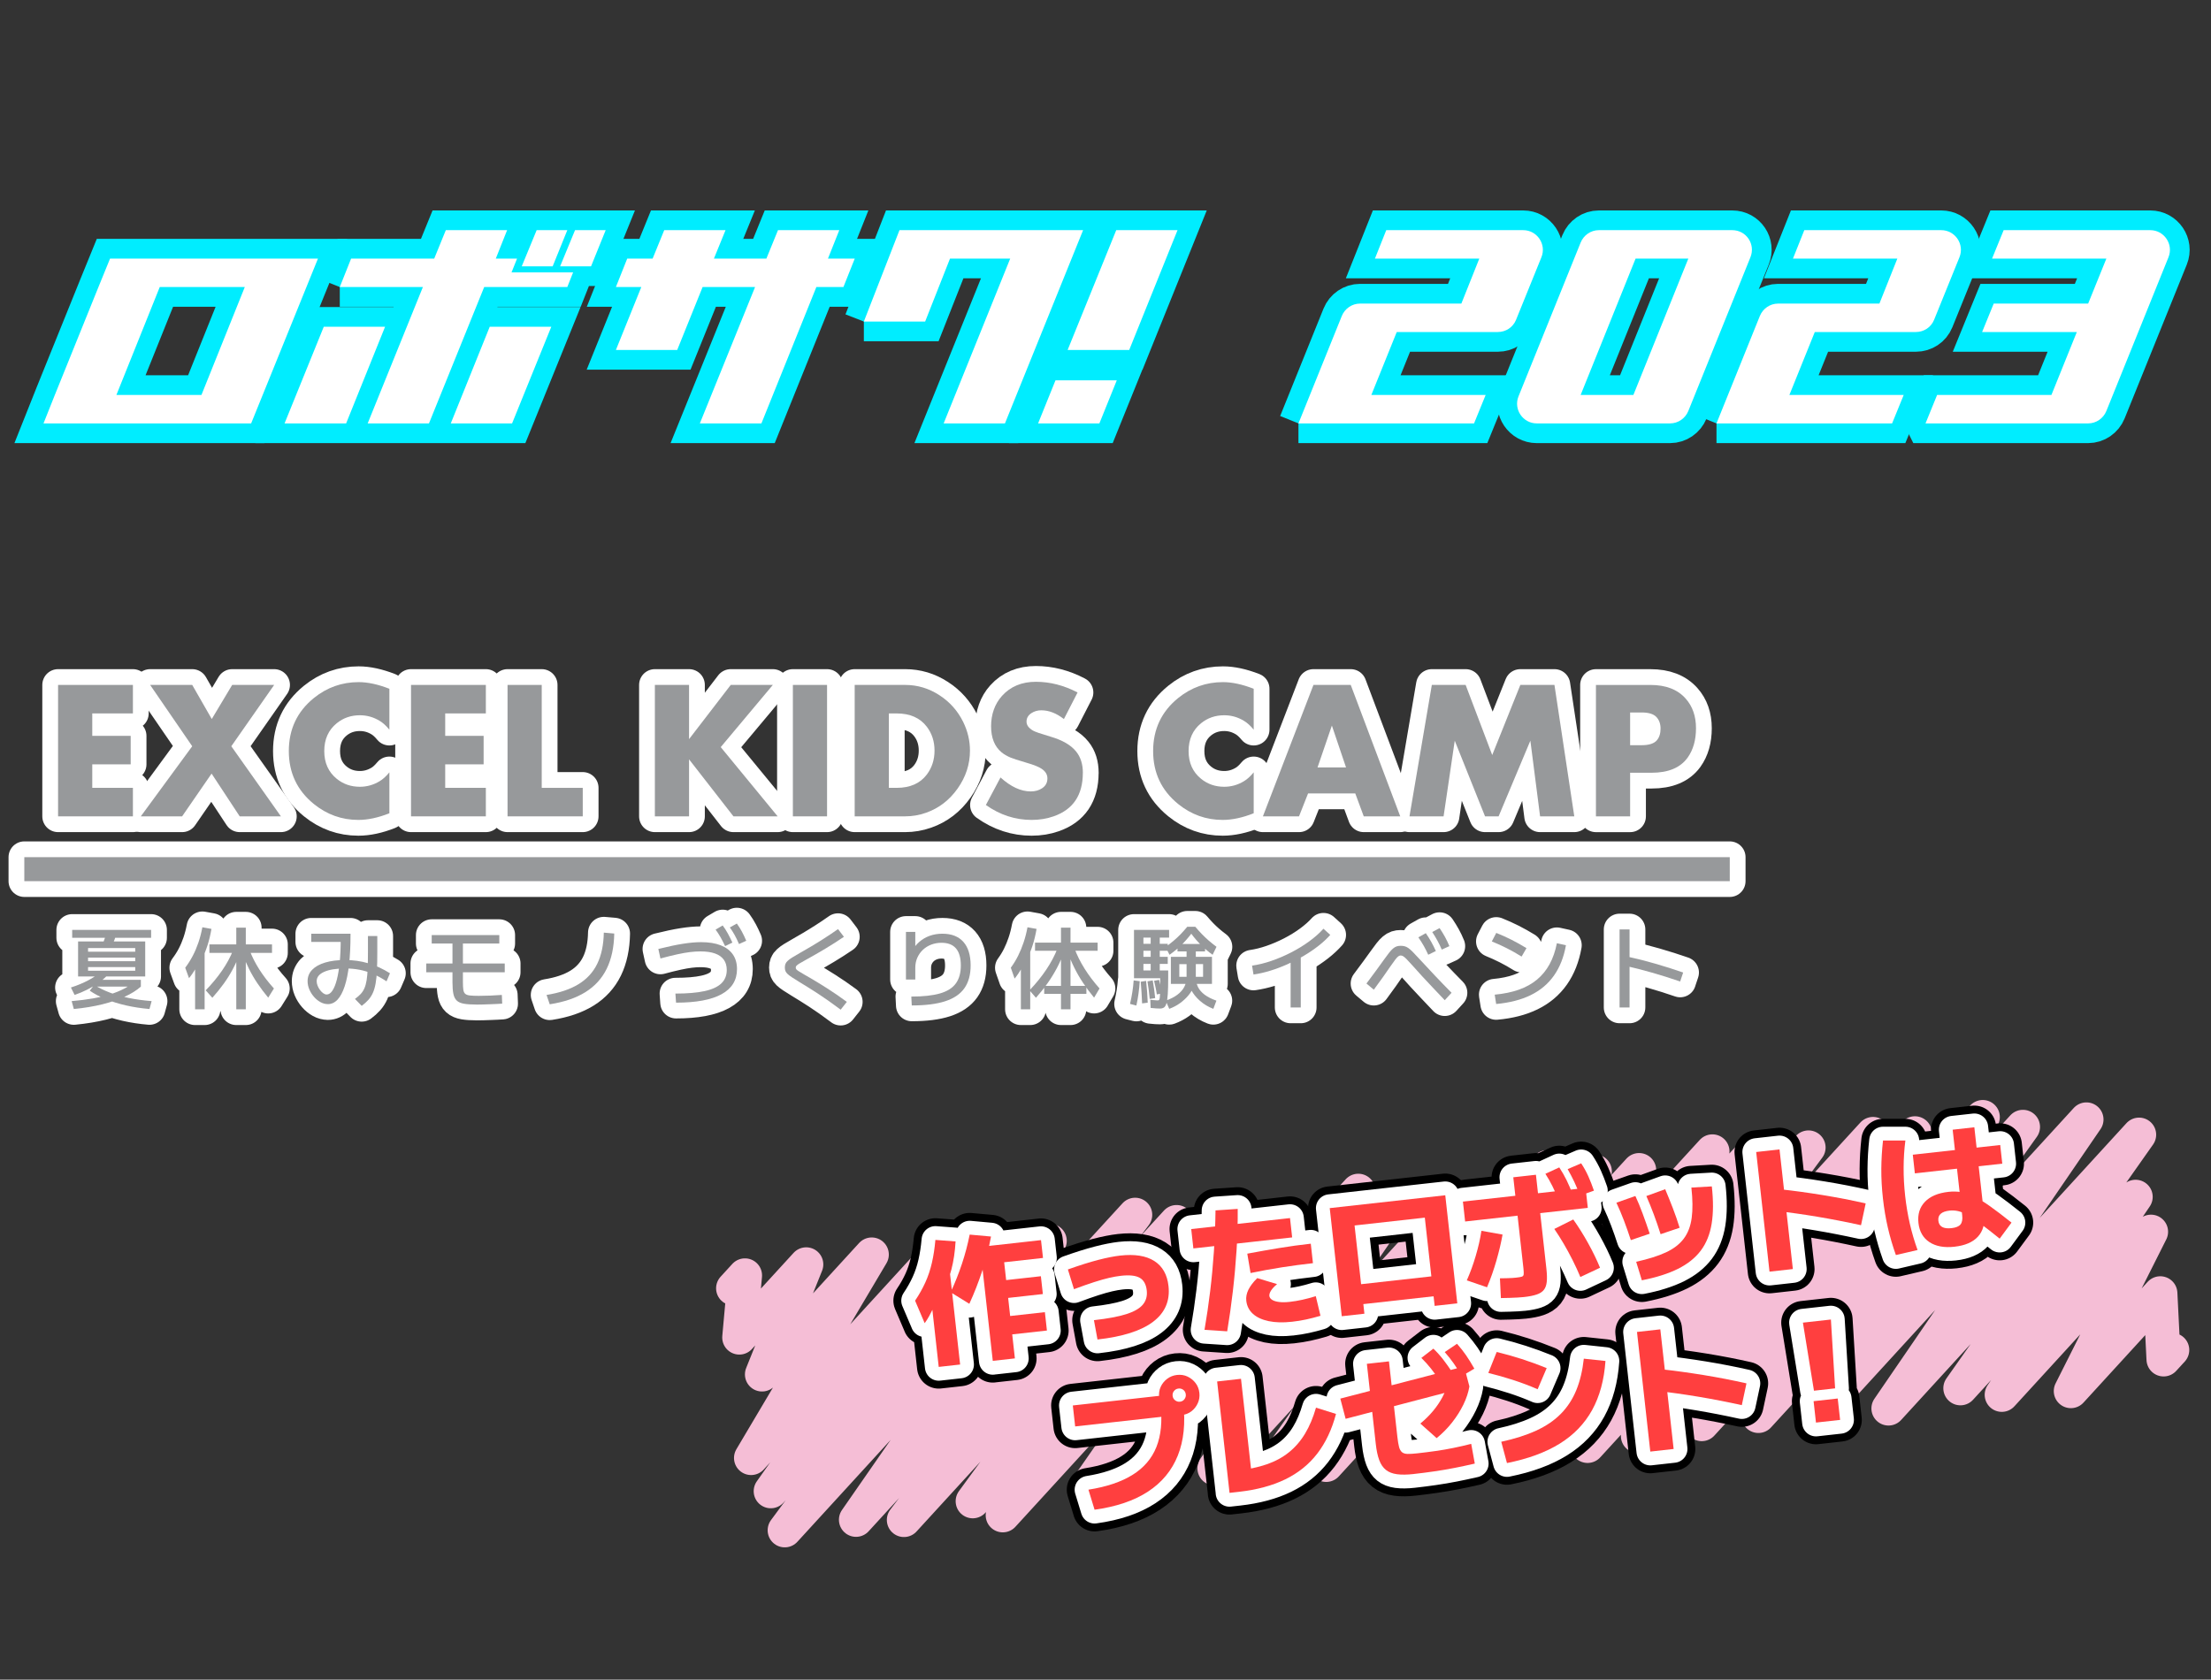 <?xml version="1.0" encoding="UTF-8"?>
<svg id="_レイヤー_2" data-name="レイヤー 2" xmlns="http://www.w3.org/2000/svg" width="1121.04" height="851.8" viewBox="0 0 1121.04 851.8">
  <rect x="0" y="0" width="1121.04" height="851.8" fill="#333333" stroke="none"/>
  <polyline points="371.75 653.34 377.71 646.83 374.86 678.29 408.77 641.23 386.37 697.01 441.99 636.23 380.83 739.38 477.44 633.81 390.81 756.23 503.7 632.87 397.89 776.05 532.21 629.27 434.03 770.72 575.55 616.08 458.32 770.82 596.55 619.78 493.21 761.32 622.96 619.54 508.44 768.44 646.2 617.91 551.75 753.55 688.7 603.91 574.01 755.97 709.37 608.06 615.8 744.64 741.55 607.23 645.34 744.07 784.55 591.94 672.42 742.88 808.59 594.08 701.58 734.91 831.07 593.42 727.69 737.51 868.23 583.94 752.69 733.5 888.28 585.34 775.79 736.21 916.96 581.94 804.95 733.25 949.67 575.11 830.5 728.21 970.92 574.77 862.83 722.19 1005.3 566.52 891.56 718.05 1025.68 571.5 923.69 714.36 1057.87 567.73 957.53 714.27 1084.57 575.45 993.99 704.02 1082.81 606.97 1014.96 707.34 1090.61 624.67 1049.99 705.46 1095.33 655.91 1097 689.38 1101.35 684.63" style="fill: none; stroke: #f5bed6; stroke-linecap: round; stroke-linejoin: round; stroke-width: 17.34px;"/>
  <g>
    <g>
      <path d="m468.84,671.04l-4.87-11.43c2.06-3.05,3.79-6.13,5.2-9.24,1.41-3.12,2.52-6.43,3.33-9.95.81-3.52,1.4-7.39,1.77-11.61l10.23.76c-.28,5.1-.98,9.84-2.11,14.22s-2.65,8.36-4.55,11.95l-1.21-2.05c-.23,1.29-.64,2.75-1.24,4.37-.59,1.62-1.26,3.23-2,4.83-.74,1.61-1.5,3.12-2.28,4.55-.78,1.43-1.54,2.62-2.28,3.6Zm7.12,22.17l-5.14-46.19,10.85-1.21,5.14,46.19-10.85,1.21Zm15.52-32.01l-9.46-5.85c2.19-4.75,4.1-9.56,5.72-14.44,1.62-4.87,2.92-9.81,3.92-14.8l10.81.98c-1.05,5.75-2.52,11.51-4.41,17.29-1.89,5.78-4.08,11.38-6.58,16.83Zm11.89,28.96l-5.43-48.77-3.13.35-1.01-9.04,34.02-3.79,1.01,9.04-19.69,2.19,1.01,9.04,17.6-1.96,1.01,9.04-17.6,1.96,1.02,9.18,17.6-1.96,1.04,9.32-17.6,1.96,1.36,12.17-11.2,1.25Z" style="fill: #ffc93c;"/>
      <path d="m554.67,669.51c6.91-.77,12.36-1.79,16.35-3.05,3.99-1.27,6.8-2.88,8.44-4.85,1.64-1.97,2.3-4.36,1.98-7.19-.35-3.11-1.53-5.24-3.57-6.4-2.03-1.16-5.18-1.5-9.45-1.03-1.86.21-3.87.56-6.04,1.06s-4.71,1.22-7.61,2.15c-2.9.93-6.31,2.13-10.23,3.6l-3.09-10.01c5.96-2.12,11.1-3.74,15.41-4.85,4.31-1.11,8.02-1.84,11.13-2.19,7.33-.82,13.07.09,17.24,2.73,4.17,2.64,6.58,6.88,7.23,12.72.84,7.51-1.77,13.55-7.81,18.12-6.04,4.57-15.44,7.57-28.19,8.99l-1.8-9.8Z" style="fill: #ffc93c;"/>
      <path d="m605.07,633.12l-1.09-9.81,50.09-5.58,1.09,9.81-50.09,5.58Zm5.65,41.28c1.11-6.46,2.07-12.97,2.86-19.51.8-6.54,1.42-13.23,1.89-20.07.46-6.84.74-13.83.83-20.98l11.25-.76c.06,6.9-.13,13.82-.57,20.77-.45,6.95-1.07,13.89-1.87,20.81-.8,6.92-1.77,13.75-2.89,20.5l-11.5-.76Zm44.27-4.09c-4.45.5-8.36.39-11.73-.31-3.37-.71-6.03-1.93-7.98-3.69s-3.08-3.98-3.38-6.67c-.2-1.81.15-3.64,1.04-5.5.9-1.86,2.4-3.85,4.51-5.96l10.06,3.04c-1.38,1.14-2.39,2.23-3.05,3.26-.66,1.04-.95,1.95-.86,2.74.09.79.56,1.45,1.42,1.99s2.05.9,3.57,1.08c1.52.18,3.28.16,5.28-.06,2.13-.24,4.28-.59,6.43-1.07,2.15-.47,4.43-1.08,6.84-1.82l2.38,9.95c-2.59.76-5.02,1.38-7.29,1.87-2.27.49-4.68.88-7.23,1.16Zm-22.58-34.53c5.47-1.03,10.87-1.98,16.2-2.86,5.33-.88,10.66-1.61,15.99-2.2l1.1,9.88c-5.24.58-10.48,1.29-15.72,2.1-5.24.82-10.54,1.78-15.91,2.9l-1.66-9.82Z" style="fill: #ffc93c;"/>
      <path d="m680.31,667.5l-6.1-54.82,58.58-6.52,6.1,54.82-11.48,1.28-.54-4.87-35.62,3.97.54,4.87-11.48,1.28Zm9.81-16.24l35.62-3.97-3.32-29.78-35.62,3.97,3.32,29.78Z" style="fill: #ffc93c;"/>
      <path d="m742.86,619.47l-1.12-10.09,62.2-6.93,1.12,10.09-62.2,6.93Zm.86,29.84c1.73-3.9,3.24-8.05,4.53-12.44,1.29-4.39,2.26-8.62,2.88-12.68l10.71,1.91c-.72,4.07-1.76,8.46-3.11,13.17-1.35,4.71-2.94,9.23-4.76,13.56l-10.25-3.51Zm28.91,8.47c-.88.1-1.95.18-3.21.25-1.26.07-2.62.13-4.07.17-1.45.04-2.9.08-4.36.1l-.48-10.02c1.17-.03,2.29-.05,3.38-.06,1.08,0,2.05-.04,2.91-.11.86-.07,1.55-.14,2.06-.19,1.3-.14,2.22-.31,2.76-.48.54-.18.85-.56.93-1.16.07-.59.03-1.59-.12-2.98l-5.15-46.26,11.48-1.28,5.31,47.66c.3,2.69.36,4.9.18,6.63-.18,1.74-.68,3.1-1.48,4.11-.8,1.01-2.02,1.79-3.65,2.34-1.63.56-3.79.99-6.48,1.28Zm17.7-49.16c-1.08-2.56-2.14-4.89-3.18-7.01-1.03-2.12-2.23-4.22-3.59-6.33l7.03-3.25c1.41,2.14,2.65,4.31,3.72,6.49,1.06,2.18,2.09,4.58,3.09,7.19l-7.07,2.9Zm10.96,39c-1.16-2.78-2.46-5.62-3.91-8.51-1.45-2.89-2.97-5.69-4.56-8.4-1.59-2.71-3.17-5.2-4.74-7.47l9.61-4.8c2.62,3.7,5.12,7.68,7.49,11.95,2.38,4.27,4.4,8.44,6.08,12.53l-9.97,4.7Zm-.23-41.25c-.9-2.58-1.85-4.92-2.86-7.04-1.01-2.12-2.13-4.26-3.36-6.42l6.86-2.95c1.41,2.14,2.62,4.33,3.62,6.57,1,2.24,1.95,4.67,2.85,7.29l-7.11,2.55Z" style="fill: #ffc93c;"/>
      <path d="m826.88,628.92c-1.07-3.31-2.22-6.58-3.45-9.83-1.23-3.24-2.52-6.29-3.87-9.15l9.62-3.4c1.23,2.63,2.45,5.59,3.66,8.85,1.21,3.27,2.41,6.69,3.61,10.27l-9.57,3.25Zm2.7,10.97c6.1-1.34,11.11-2.92,15.04-4.74,3.93-1.82,6.96-4.14,9.08-6.96,2.13-2.82,3.47-6.34,4.04-10.56.56-4.22.51-9.34-.16-15.37l10.36-.59c.81,7.24.78,13.53-.08,18.88-.86,5.36-2.69,9.9-5.49,13.64-2.8,3.74-6.67,6.83-11.61,9.29-4.94,2.45-11.04,4.39-18.3,5.8l-2.88-9.4Zm12.39-13.99c-1.09-3.45-2.25-6.82-3.48-10.11-1.24-3.29-2.48-6.37-3.74-9.23l9.55-3.46c1.27,3,2.55,6.17,3.84,9.5,1.29,3.33,2.44,6.68,3.48,10.04l-9.64,3.26Z" style="fill: #ffc93c;"/>
      <path d="m897.19,644.9l-6.75-60.67,11.83-1.32,6.76,60.67-11.83,1.32Zm46.4-23.55c-7.51-1.65-14.89-3.08-22.14-4.3s-14.06-2.17-20.43-2.87l1.73-11.04c6.84.74,14.02,1.72,21.53,2.95,7.51,1.23,14.73,2.63,21.67,4.21l-2.36,11.04Z" style="fill: #ffc93c;"/>
      <path d="m961.27,636.49c-1.64-4.61-3-9.24-4.08-13.91-1.08-4.67-1.91-9.6-2.49-14.8-.58-5.19-.85-10.18-.82-14.95.03-4.77.32-9.58.86-14.43h11.34c-.58,4.53-.88,9.13-.89,13.8-.02,4.67.24,9.45.78,14.32.54,4.87,1.34,9.58,2.38,14.14,1.05,4.56,2.35,8.98,3.91,13.26l-10.99,2.56Zm9.62-41.43l-1.05-9.46,44.32-4.93,1.05,9.46-44.32,4.93Zm20.13,37.2c-5.24.58-9.48-.19-12.72-2.32-3.24-2.13-5.11-5.37-5.59-9.73-.49-4.36.61-7.93,3.28-10.72,2.67-2.79,6.65-4.47,11.94-5.06,2.23-.25,4.35-.2,6.39.13,2.03.34,4.21,1.07,6.55,2.19,2.33,1.13,5.03,2.78,8.09,4.95,3.06,2.17,6.7,4.95,10.93,8.33l-6,8.13c-3.77-3.05-6.96-5.55-9.57-7.49s-4.82-3.42-6.62-4.44c-1.8-1.02-3.43-1.7-4.88-2.03-1.45-.33-2.89-.42-4.32-.26-4.13.46-6.03,2.17-5.7,5.14.33,2.97,2.56,4.22,6.69,3.76,2.23-.25,3.74-.88,4.54-1.88s1.09-2.53.86-4.57l-4.84-43.48,10.99-1.22,4.91,44.11c.53,4.73-.5,8.51-3.07,11.33-2.57,2.82-6.53,4.53-11.86,5.12Z" style="fill: #ffc93c;"/>
      <path d="m551.88,755.47c9.18-1.45,16.64-3.95,22.37-7.53,5.73-3.57,9.76-8.28,12.09-14.13,2.33-5.85,3.03-12.92,2.11-21.22l6.22,5.29-49.53,5.52-1.19-10.64,49.95-5.56.54,4.8,5.5-.61c1.19,10.29.27,19.22-2.76,26.79-3.03,7.57-8.07,13.66-15.12,18.27-7.05,4.61-16.07,7.67-27.08,9.18l-3.1-10.15Zm47.14-37.79c-1.86.21-3.61-.06-5.26-.79-1.66-.73-3.02-1.82-4.1-3.28-1.08-1.45-1.72-3.11-1.93-4.96-.22-1.95.04-3.73.78-5.34.74-1.61,1.83-2.96,3.28-4.06,1.45-1.1,3.1-1.75,4.96-1.96,1.95-.22,3.73.05,5.34.81,1.61.76,2.96,1.84,4.06,3.25,1.09,1.41,1.75,3.08,1.97,5.03.21,1.85-.07,3.61-.82,5.27-.76,1.66-1.84,3.02-3.24,4.09-1.41,1.07-3.08,1.72-5.03,1.93Zm-.76-6.82c.97-.11,1.74-.53,2.29-1.28.55-.74.78-1.55.68-2.43-.11-.97-.52-1.74-1.24-2.29-.72-.55-1.54-.78-2.47-.68-.93.1-1.68.52-2.26,1.24-.58.72-.81,1.55-.71,2.48.1.93.53,1.68,1.27,2.25.74.57,1.56.81,2.44.71Z" style="fill: #ffc93c;"/>
      <path d="m623.41,757.08l-6.29-56.49,12.1-1.35,6.02,54.06-7.95-7.5c5.66-.63,10.65-1.69,14.96-3.18,4.32-1.49,8.08-3.53,11.29-6.12,3.21-2.59,5.93-5.74,8.17-9.47,2.24-3.72,4.09-8.11,5.54-13.15l10.14,3.17c-2.08,7.89-5.24,14.59-9.49,20.11s-9.67,9.88-16.26,13.08-14.44,5.3-23.53,6.32l-4.73.53Z" style="fill: #ffc93c;"/>
      <path d="m682.27,719.54l-2.69-10.26,62.77-16.29,2.68,10.12-62.76,16.43Zm34.53,27.99c-3.39.38-6.22.41-8.51.1-2.29-.31-4.16-1.04-5.6-2.19-1.44-1.15-2.57-2.8-3.37-4.94-.8-2.14-1.39-4.88-1.76-8.22l-4.52-40.63,11.2-1.25,4.28,38.4c.24,2.13.52,3.8.84,5.01.32,1.21.82,2.09,1.49,2.65.67.56,1.61.85,2.81.88,1.2.03,2.84-.07,4.93-.3,3.29-.37,6.45-.76,9.48-1.2,3.03-.43,6.02-.95,8.98-1.56,2.96-.61,5.92-1.29,8.89-2.05l1.82,10.01c-3.53.82-6.98,1.55-10.35,2.21s-6.76,1.24-10.16,1.73c-3.4.5-6.88.94-10.45,1.34Zm3.35-25.59c2.49-2.06,4.67-4.22,6.53-6.47,1.86-2.25,3.43-4.58,4.71-7,1.28-2.42,2.24-4.96,2.89-7.61l10.75,2.25c-.51,3.01-1.52,6.07-3.03,9.18-1.51,3.1-3.41,6.11-5.69,9.02-2.28,2.91-4.91,5.58-7.88,8.02l-8.29-7.39Zm9.86-21.52c-1.49-2.37-2.96-4.48-4.44-6.34-1.48-1.85-3.11-3.67-4.9-5.44l6.1-4.69c1.84,1.77,3.52,3.64,5.03,5.6,1.51,1.97,3.03,4.11,4.56,6.43l-6.34,4.44Zm11.13-2.51c-1.35-2.39-2.7-4.55-4.07-6.49-1.37-1.94-2.88-3.85-4.55-5.73l6.22-4.21c1.72,1.92,3.26,3.89,4.64,5.89,1.37,2.01,2.76,4.25,4.16,6.72l-6.41,3.81Z" style="fill: #ffc93c;"/>
      <path d="m779.63,704.54c-4.05-1.76-8.18-3.32-12.39-4.68-4.21-1.36-8.42-2.56-12.62-3.6l4.24-10.62c8.44,2.02,16.89,4.74,25.35,8.17l-4.58,10.72Zm-18.45,26.63c6.74-1.45,12.62-3.33,17.65-5.63,5.03-2.3,9.22-5.15,12.57-8.55,3.35-3.4,5.97-7.42,7.85-12.04,1.88-4.62,3.14-9.93,3.79-15.92l10.98,1.17c-.67,9.61-2.92,17.89-6.74,24.84-3.83,6.95-9.31,12.65-16.45,17.08-7.14,4.43-16.06,7.71-26.76,9.85l-2.89-10.81Z" style="fill: #ffc93c;"/>
      <path d="m836.75,736.15l-6.75-60.67,11.83-1.32,6.75,60.67-11.83,1.32Zm46.4-23.55c-7.51-1.65-14.89-3.08-22.14-4.29-7.25-1.21-14.06-2.17-20.43-2.87l1.73-11.04c6.84.74,14.02,1.73,21.53,2.95,7.51,1.23,14.73,2.63,21.67,4.21l-2.36,11.04Z" style="fill: #ffc93c;"/>
      <path d="m919.73,705.28l-5.6-34.52,14.19-1.58,2.13,34.91-10.71,1.19Zm1.02,16.16l-1.21-10.85,12.24-1.36,1.21,10.85-12.24,1.36Z" style="fill: #ffc93c;"/>
    </g>
    <g>
      <path d="m468.84,671.04l-4.87-11.43c2.06-3.05,3.79-6.13,5.2-9.24,1.41-3.12,2.52-6.43,3.33-9.95.81-3.52,1.4-7.39,1.77-11.61l10.23.76c-.28,5.1-.98,9.84-2.11,14.22s-2.65,8.36-4.55,11.95l-1.21-2.05c-.23,1.29-.64,2.75-1.24,4.37-.59,1.62-1.26,3.23-2,4.83-.74,1.61-1.5,3.12-2.28,4.55-.78,1.43-1.54,2.62-2.28,3.6Zm7.12,22.17l-5.14-46.19,10.85-1.21,5.14,46.19-10.85,1.21Zm15.52-32.01l-9.46-5.85c2.19-4.75,4.1-9.56,5.72-14.44,1.62-4.87,2.92-9.81,3.92-14.8l10.81.98c-1.05,5.75-2.52,11.51-4.41,17.29-1.89,5.78-4.08,11.38-6.58,16.83Zm11.89,28.96l-5.43-48.77-3.13.35-1.01-9.04,34.02-3.79,1.01,9.04-19.69,2.19,1.01,9.04,17.6-1.96,1.01,9.04-17.6,1.96,1.02,9.18,17.6-1.96,1.04,9.32-17.6,1.96,1.36,12.17-11.2,1.25Z" style="fill: none; stroke: #000; stroke-linecap: round; stroke-linejoin: round; stroke-width: 22px;"/>
      <path d="m554.67,669.51c6.91-.77,12.36-1.79,16.35-3.05,3.99-1.27,6.8-2.88,8.44-4.85,1.64-1.97,2.3-4.36,1.98-7.19-.35-3.11-1.53-5.24-3.57-6.4-2.03-1.16-5.18-1.5-9.45-1.03-1.86.21-3.87.56-6.04,1.06s-4.71,1.22-7.61,2.15c-2.9.93-6.31,2.13-10.23,3.6l-3.09-10.01c5.96-2.12,11.1-3.74,15.41-4.85,4.31-1.11,8.02-1.84,11.13-2.19,7.33-.82,13.07.09,17.24,2.73,4.17,2.64,6.58,6.88,7.23,12.72.84,7.51-1.77,13.55-7.81,18.12-6.04,4.57-15.44,7.57-28.19,8.99l-1.8-9.8Z" style="fill: none; stroke: #000; stroke-linecap: round; stroke-linejoin: round; stroke-width: 22px;"/>
      <path d="m605.07,633.12l-1.09-9.81,50.09-5.58,1.09,9.81-50.09,5.58Zm5.65,41.28c1.11-6.46,2.07-12.97,2.86-19.51.8-6.54,1.42-13.23,1.89-20.07.46-6.84.74-13.83.83-20.98l11.25-.76c.06,6.9-.13,13.82-.57,20.77-.45,6.95-1.07,13.89-1.87,20.81-.8,6.92-1.77,13.75-2.89,20.5l-11.5-.76Zm44.27-4.09c-4.45.5-8.36.39-11.73-.31-3.37-.71-6.03-1.93-7.98-3.69s-3.08-3.98-3.38-6.67c-.2-1.81.15-3.64,1.04-5.5.9-1.86,2.4-3.85,4.51-5.96l10.06,3.04c-1.38,1.14-2.39,2.23-3.05,3.26-.66,1.04-.95,1.95-.86,2.74.09.79.56,1.45,1.42,1.99s2.05.9,3.57,1.08c1.52.18,3.28.16,5.28-.06,2.13-.24,4.28-.59,6.43-1.07,2.15-.47,4.43-1.08,6.84-1.82l2.38,9.95c-2.59.76-5.02,1.38-7.29,1.87-2.27.49-4.68.88-7.23,1.16Zm-22.58-34.53c5.47-1.03,10.87-1.98,16.2-2.86,5.33-.88,10.66-1.61,15.99-2.2l1.1,9.88c-5.24.58-10.48,1.29-15.72,2.1-5.24.82-10.54,1.78-15.91,2.9l-1.66-9.82Z" style="fill: none; stroke: #000; stroke-linecap: round; stroke-linejoin: round; stroke-width: 22px;"/>
      <path d="m680.31,667.5l-6.1-54.82,58.58-6.52,6.1,54.82-11.48,1.28-.54-4.87-35.62,3.97.54,4.87-11.48,1.28Zm9.81-16.24l35.62-3.97-3.32-29.78-35.62,3.97,3.32,29.78Z" style="fill: none; stroke: #000; stroke-linecap: round; stroke-linejoin: round; stroke-width: 22px;"/>
      <path d="m742.86,619.47l-1.12-10.09,62.2-6.93,1.12,10.09-62.2,6.93Zm.86,29.84c1.73-3.9,3.24-8.05,4.53-12.44,1.29-4.39,2.26-8.62,2.88-12.68l10.71,1.91c-.72,4.07-1.76,8.46-3.11,13.17-1.35,4.71-2.94,9.23-4.76,13.56l-10.25-3.51Zm28.91,8.47c-.88.1-1.95.18-3.21.25-1.26.07-2.62.13-4.07.17-1.45.04-2.9.08-4.36.1l-.48-10.02c1.17-.03,2.29-.05,3.38-.06,1.08,0,2.05-.04,2.91-.11.86-.07,1.55-.14,2.06-.19,1.3-.14,2.22-.31,2.76-.48.54-.18.85-.56.93-1.16.07-.59.03-1.59-.12-2.98l-5.15-46.26,11.48-1.28,5.31,47.66c.3,2.69.36,4.9.18,6.63-.18,1.74-.68,3.1-1.48,4.11-.8,1.01-2.02,1.79-3.65,2.34-1.63.56-3.79.99-6.48,1.28Zm17.7-49.16c-1.08-2.56-2.14-4.89-3.18-7.01-1.03-2.12-2.23-4.22-3.59-6.33l7.03-3.25c1.41,2.14,2.65,4.31,3.72,6.49,1.06,2.18,2.09,4.58,3.09,7.19l-7.07,2.9Zm10.96,39c-1.16-2.78-2.46-5.62-3.91-8.51-1.45-2.89-2.97-5.69-4.56-8.4-1.59-2.71-3.17-5.2-4.74-7.47l9.61-4.8c2.62,3.7,5.12,7.68,7.49,11.95,2.38,4.27,4.4,8.44,6.08,12.53l-9.97,4.7Zm-.23-41.25c-.9-2.58-1.85-4.92-2.86-7.04-1.01-2.12-2.13-4.26-3.36-6.42l6.86-2.95c1.41,2.14,2.62,4.33,3.62,6.57,1,2.24,1.95,4.67,2.85,7.29l-7.11,2.55Z" style="fill: none; stroke: #000; stroke-linecap: round; stroke-linejoin: round; stroke-width: 22px;"/>
      <path d="m826.88,628.92c-1.07-3.31-2.22-6.58-3.45-9.83-1.23-3.24-2.52-6.29-3.87-9.15l9.62-3.4c1.23,2.63,2.45,5.59,3.66,8.85,1.21,3.27,2.41,6.69,3.61,10.27l-9.57,3.25Zm2.7,10.97c6.1-1.34,11.11-2.92,15.04-4.74,3.93-1.82,6.96-4.14,9.08-6.96,2.13-2.82,3.47-6.34,4.04-10.56.56-4.22.51-9.34-.16-15.37l10.36-.59c.81,7.24.78,13.53-.08,18.88-.86,5.36-2.69,9.9-5.49,13.64-2.8,3.74-6.67,6.83-11.61,9.29-4.94,2.45-11.04,4.39-18.3,5.8l-2.88-9.4Zm12.39-13.99c-1.09-3.45-2.25-6.82-3.48-10.11-1.24-3.29-2.48-6.37-3.74-9.23l9.55-3.46c1.27,3,2.55,6.17,3.84,9.5,1.29,3.33,2.44,6.68,3.48,10.04l-9.64,3.26Z" style="fill: none; stroke: #000; stroke-linecap: round; stroke-linejoin: round; stroke-width: 22px;"/>
      <path d="m897.19,644.9l-6.75-60.67,11.83-1.32,6.76,60.67-11.83,1.32Zm46.4-23.55c-7.51-1.65-14.89-3.08-22.14-4.3s-14.06-2.17-20.43-2.87l1.73-11.04c6.84.74,14.02,1.72,21.53,2.95,7.51,1.23,14.73,2.63,21.67,4.21l-2.36,11.04Z" style="fill: none; stroke: #000; stroke-linecap: round; stroke-linejoin: round; stroke-width: 22px;"/>
      <path d="m961.27,636.49c-1.64-4.61-3-9.24-4.08-13.91-1.08-4.67-1.91-9.6-2.49-14.8-.58-5.19-.85-10.18-.82-14.95.03-4.77.32-9.58.86-14.43h11.34c-.58,4.53-.88,9.13-.89,13.8-.02,4.67.24,9.45.78,14.32.54,4.87,1.34,9.58,2.38,14.14,1.05,4.56,2.35,8.98,3.91,13.26l-10.99,2.56Zm9.62-41.43l-1.05-9.46,44.32-4.93,1.05,9.46-44.32,4.93Zm20.13,37.2c-5.24.58-9.48-.19-12.72-2.32-3.24-2.13-5.11-5.37-5.59-9.73-.49-4.36.61-7.93,3.28-10.72,2.67-2.79,6.65-4.47,11.94-5.06,2.23-.25,4.35-.2,6.39.13,2.03.34,4.21,1.07,6.55,2.19,2.33,1.13,5.03,2.78,8.09,4.95,3.06,2.17,6.7,4.95,10.93,8.33l-6,8.13c-3.77-3.05-6.96-5.55-9.57-7.49s-4.82-3.42-6.62-4.44c-1.8-1.02-3.43-1.7-4.88-2.03-1.45-.33-2.89-.42-4.32-.26-4.13.46-6.03,2.17-5.7,5.14.33,2.97,2.56,4.22,6.69,3.76,2.23-.25,3.74-.88,4.54-1.88s1.09-2.53.86-4.57l-4.84-43.48,10.99-1.22,4.91,44.11c.53,4.73-.5,8.51-3.07,11.33-2.57,2.82-6.53,4.53-11.86,5.12Z" style="fill: none; stroke: #000; stroke-linecap: round; stroke-linejoin: round; stroke-width: 22px;"/>
      <path d="m551.88,755.47c9.18-1.45,16.64-3.95,22.37-7.53,5.73-3.57,9.76-8.28,12.09-14.13,2.33-5.85,3.03-12.92,2.11-21.22l6.22,5.29-49.53,5.52-1.19-10.64,49.95-5.56.54,4.8,5.5-.61c1.19,10.29.27,19.22-2.76,26.79-3.03,7.57-8.07,13.66-15.12,18.27-7.05,4.61-16.07,7.67-27.08,9.18l-3.1-10.15Zm47.14-37.79c-1.86.21-3.61-.06-5.26-.79-1.66-.73-3.02-1.82-4.1-3.28-1.08-1.45-1.72-3.11-1.93-4.96-.22-1.95.04-3.73.78-5.34.74-1.61,1.83-2.96,3.28-4.06,1.45-1.1,3.1-1.75,4.96-1.96,1.95-.22,3.73.05,5.34.81,1.61.76,2.96,1.84,4.06,3.25,1.09,1.41,1.75,3.08,1.97,5.03.21,1.85-.07,3.61-.82,5.27-.76,1.66-1.84,3.02-3.24,4.09-1.41,1.07-3.08,1.72-5.03,1.93Zm-.76-6.82c.97-.11,1.74-.53,2.29-1.28.55-.74.78-1.55.68-2.43-.11-.97-.52-1.74-1.24-2.29-.72-.55-1.54-.78-2.47-.68-.93.1-1.68.52-2.26,1.24-.58.72-.81,1.55-.71,2.48.1.93.53,1.68,1.27,2.25.74.57,1.56.81,2.44.71Z" style="fill: none; stroke: #000; stroke-linecap: round; stroke-linejoin: round; stroke-width: 22px;"/>
      <path d="m623.41,757.08l-6.29-56.49,12.1-1.35,6.02,54.06-7.95-7.5c5.66-.63,10.65-1.69,14.96-3.18,4.32-1.49,8.08-3.53,11.29-6.12,3.21-2.59,5.93-5.74,8.17-9.47,2.24-3.72,4.09-8.11,5.54-13.15l10.14,3.17c-2.08,7.89-5.24,14.59-9.49,20.11s-9.67,9.88-16.26,13.08-14.44,5.3-23.53,6.32l-4.73.53Z" style="fill: none; stroke: #000; stroke-linecap: round; stroke-linejoin: round; stroke-width: 22px;"/>
      <path d="m682.27,719.54l-2.69-10.26,62.77-16.29,2.68,10.12-62.76,16.43Zm34.53,27.99c-3.39.38-6.22.41-8.51.1-2.29-.31-4.16-1.04-5.6-2.19-1.44-1.15-2.57-2.8-3.37-4.94-.8-2.14-1.39-4.88-1.76-8.22l-4.52-40.63,11.2-1.25,4.28,38.4c.24,2.13.52,3.8.84,5.01.32,1.21.82,2.09,1.49,2.65.67.56,1.61.85,2.81.88,1.2.03,2.84-.07,4.93-.3,3.29-.37,6.45-.76,9.48-1.2,3.03-.43,6.02-.95,8.98-1.56,2.96-.61,5.92-1.29,8.89-2.05l1.82,10.01c-3.53.82-6.98,1.55-10.35,2.21s-6.76,1.24-10.16,1.73c-3.4.5-6.88.94-10.45,1.34Zm3.35-25.59c2.49-2.06,4.67-4.22,6.53-6.47,1.86-2.25,3.43-4.58,4.71-7,1.28-2.42,2.24-4.96,2.89-7.61l10.75,2.25c-.51,3.01-1.52,6.07-3.03,9.18-1.51,3.1-3.41,6.11-5.69,9.02-2.28,2.91-4.91,5.58-7.88,8.02l-8.29-7.39Zm9.86-21.52c-1.49-2.37-2.96-4.48-4.44-6.34-1.48-1.85-3.11-3.67-4.9-5.44l6.1-4.69c1.84,1.77,3.52,3.64,5.03,5.6,1.51,1.97,3.03,4.11,4.56,6.43l-6.34,4.44Zm11.13-2.51c-1.35-2.39-2.7-4.55-4.07-6.49-1.37-1.94-2.88-3.85-4.55-5.73l6.22-4.21c1.72,1.92,3.26,3.89,4.64,5.89,1.37,2.01,2.76,4.25,4.16,6.72l-6.41,3.81Z" style="fill: none; stroke: #000; stroke-linecap: round; stroke-linejoin: round; stroke-width: 22px;"/>
      <path d="m779.63,704.54c-4.05-1.76-8.18-3.32-12.39-4.68-4.21-1.36-8.42-2.56-12.62-3.6l4.24-10.62c8.44,2.02,16.89,4.74,25.35,8.17l-4.58,10.72Zm-18.45,26.63c6.74-1.45,12.62-3.33,17.65-5.63,5.03-2.3,9.22-5.15,12.57-8.55,3.35-3.4,5.97-7.42,7.85-12.04,1.88-4.62,3.14-9.93,3.79-15.92l10.98,1.17c-.67,9.61-2.92,17.89-6.74,24.84-3.83,6.95-9.31,12.65-16.45,17.08-7.14,4.43-16.06,7.71-26.76,9.85l-2.89-10.81Z" style="fill: none; stroke: #000; stroke-linecap: round; stroke-linejoin: round; stroke-width: 22px;"/>
      <path d="m836.75,736.15l-6.75-60.67,11.83-1.32,6.75,60.67-11.83,1.32Zm46.4-23.55c-7.51-1.65-14.89-3.08-22.14-4.29-7.25-1.21-14.06-2.17-20.43-2.87l1.73-11.04c6.84.74,14.02,1.73,21.53,2.95,7.51,1.23,14.73,2.63,21.67,4.21l-2.36,11.04Z" style="fill: none; stroke: #000; stroke-linecap: round; stroke-linejoin: round; stroke-width: 22px;"/>
      <path d="m919.73,705.28l-5.6-34.52,14.19-1.58,2.13,34.91-10.71,1.19Zm1.02,16.16l-1.21-10.85,12.24-1.36,1.21,10.85-12.24,1.36Z" style="fill: none; stroke: #000; stroke-linecap: round; stroke-linejoin: round; stroke-width: 22px;"/>
    </g>
    <g>
      <path d="m468.84,671.04l-4.87-11.43c2.06-3.05,3.79-6.13,5.2-9.24,1.41-3.12,2.52-6.43,3.33-9.95.81-3.52,1.4-7.39,1.77-11.61l10.23.76c-.28,5.1-.98,9.84-2.11,14.22s-2.65,8.36-4.55,11.95l-1.21-2.05c-.23,1.29-.64,2.75-1.24,4.37-.59,1.62-1.26,3.23-2,4.83-.74,1.61-1.5,3.12-2.28,4.55-.78,1.43-1.54,2.62-2.28,3.6Zm7.12,22.17l-5.14-46.19,10.85-1.21,5.14,46.19-10.85,1.21Zm15.52-32.01l-9.46-5.85c2.19-4.75,4.1-9.56,5.72-14.44,1.62-4.87,2.92-9.81,3.92-14.8l10.81.98c-1.05,5.75-2.52,11.51-4.41,17.29-1.89,5.78-4.08,11.38-6.58,16.83Zm11.89,28.96l-5.43-48.77-3.13.35-1.01-9.04,34.02-3.79,1.01,9.04-19.69,2.19,1.01,9.04,17.6-1.96,1.01,9.04-17.6,1.96,1.02,9.18,17.6-1.96,1.04,9.32-17.6,1.96,1.36,12.17-11.2,1.25Z" style="fill: none; stroke: #fff; stroke-linecap: round; stroke-linejoin: round; stroke-width: 14px;"/>
      <path d="m554.67,669.51c6.91-.77,12.36-1.79,16.35-3.05,3.99-1.27,6.8-2.88,8.44-4.85,1.64-1.97,2.3-4.36,1.98-7.19-.35-3.11-1.53-5.24-3.57-6.4-2.03-1.16-5.18-1.5-9.45-1.03-1.86.21-3.87.56-6.04,1.06s-4.71,1.22-7.61,2.15c-2.9.93-6.31,2.13-10.23,3.6l-3.09-10.01c5.96-2.12,11.1-3.74,15.41-4.85,4.31-1.11,8.02-1.84,11.13-2.19,7.33-.82,13.07.09,17.24,2.73,4.17,2.64,6.58,6.88,7.23,12.72.84,7.51-1.77,13.55-7.81,18.12-6.04,4.57-15.44,7.57-28.19,8.99l-1.8-9.8Z" style="fill: none; stroke: #fff; stroke-linecap: round; stroke-linejoin: round; stroke-width: 14px;"/>
      <path d="m605.07,633.12l-1.09-9.81,50.09-5.58,1.09,9.81-50.09,5.58Zm5.65,41.28c1.11-6.46,2.07-12.97,2.86-19.51.8-6.54,1.42-13.23,1.89-20.07.46-6.84.74-13.83.83-20.98l11.25-.76c.06,6.9-.13,13.82-.57,20.77-.45,6.95-1.07,13.89-1.87,20.81-.8,6.92-1.77,13.75-2.89,20.5l-11.5-.76Zm44.27-4.09c-4.45.5-8.36.39-11.73-.31-3.37-.71-6.03-1.93-7.98-3.69s-3.08-3.98-3.38-6.67c-.2-1.81.15-3.64,1.04-5.5.9-1.86,2.4-3.85,4.51-5.96l10.06,3.04c-1.38,1.14-2.39,2.23-3.05,3.26-.66,1.04-.95,1.95-.86,2.74.09.79.56,1.45,1.42,1.99s2.05.9,3.57,1.08c1.52.18,3.28.16,5.28-.06,2.13-.24,4.28-.59,6.43-1.07,2.15-.47,4.43-1.08,6.84-1.82l2.38,9.95c-2.59.76-5.02,1.38-7.29,1.87-2.27.49-4.68.88-7.23,1.16Zm-22.58-34.53c5.47-1.03,10.87-1.98,16.2-2.86,5.33-.88,10.66-1.61,15.99-2.2l1.1,9.88c-5.24.58-10.48,1.29-15.72,2.1-5.24.82-10.54,1.78-15.91,2.9l-1.66-9.82Z" style="fill: none; stroke: #fff; stroke-linecap: round; stroke-linejoin: round; stroke-width: 14px;"/>
      <path d="m680.31,667.5l-6.1-54.82,58.58-6.52,6.1,54.82-11.48,1.28-.54-4.87-35.62,3.97.54,4.87-11.48,1.28Zm9.81-16.24l35.62-3.97-3.32-29.78-35.62,3.97,3.32,29.78Z" style="fill: none; stroke: #fff; stroke-linecap: round; stroke-linejoin: round; stroke-width: 14px;"/>
      <path d="m742.86,619.47l-1.12-10.09,62.2-6.93,1.12,10.09-62.2,6.93Zm.86,29.84c1.73-3.9,3.24-8.05,4.53-12.44,1.29-4.39,2.26-8.62,2.88-12.68l10.71,1.91c-.72,4.07-1.76,8.46-3.11,13.17-1.35,4.71-2.94,9.23-4.76,13.56l-10.25-3.51Zm28.91,8.47c-.88.1-1.95.18-3.21.25-1.26.07-2.62.13-4.07.17-1.45.04-2.9.08-4.36.1l-.48-10.02c1.17-.03,2.29-.05,3.38-.06,1.08,0,2.05-.04,2.91-.11.86-.07,1.55-.14,2.06-.19,1.3-.14,2.22-.31,2.76-.48.54-.18.85-.56.93-1.16.07-.59.03-1.59-.12-2.98l-5.15-46.26,11.48-1.28,5.31,47.66c.3,2.69.36,4.9.18,6.63-.18,1.74-.68,3.1-1.48,4.11-.8,1.01-2.02,1.79-3.65,2.34-1.63.56-3.79.99-6.48,1.28Zm17.7-49.16c-1.08-2.56-2.14-4.89-3.18-7.01-1.03-2.12-2.23-4.22-3.59-6.33l7.03-3.25c1.41,2.14,2.65,4.31,3.72,6.49,1.06,2.18,2.09,4.58,3.09,7.19l-7.07,2.9Zm10.96,39c-1.16-2.78-2.46-5.62-3.91-8.51-1.45-2.89-2.97-5.69-4.56-8.4-1.59-2.71-3.17-5.2-4.74-7.47l9.61-4.8c2.62,3.7,5.12,7.68,7.49,11.95,2.38,4.27,4.4,8.44,6.08,12.53l-9.97,4.7Zm-.23-41.25c-.9-2.58-1.85-4.92-2.86-7.04-1.01-2.12-2.13-4.26-3.36-6.42l6.86-2.95c1.41,2.14,2.62,4.33,3.62,6.57,1,2.24,1.95,4.67,2.85,7.29l-7.11,2.55Z" style="fill: none; stroke: #fff; stroke-linecap: round; stroke-linejoin: round; stroke-width: 14px;"/>
      <path d="m826.88,628.92c-1.07-3.31-2.22-6.58-3.45-9.83-1.23-3.24-2.52-6.29-3.87-9.15l9.62-3.4c1.23,2.63,2.45,5.59,3.66,8.85,1.21,3.27,2.41,6.69,3.61,10.27l-9.57,3.25Zm2.7,10.97c6.1-1.34,11.11-2.92,15.04-4.74,3.93-1.82,6.96-4.14,9.08-6.96,2.13-2.82,3.47-6.34,4.04-10.56.56-4.22.51-9.34-.16-15.37l10.36-.59c.81,7.24.78,13.53-.08,18.88-.86,5.36-2.69,9.9-5.49,13.64-2.8,3.74-6.67,6.83-11.61,9.29-4.94,2.45-11.04,4.39-18.3,5.8l-2.88-9.4Zm12.39-13.99c-1.09-3.45-2.25-6.82-3.48-10.11-1.24-3.29-2.48-6.37-3.74-9.23l9.55-3.46c1.27,3,2.55,6.17,3.84,9.5,1.29,3.33,2.44,6.68,3.48,10.04l-9.64,3.26Z" style="fill: none; stroke: #fff; stroke-linecap: round; stroke-linejoin: round; stroke-width: 14px;"/>
      <path d="m897.19,644.9l-6.75-60.67,11.83-1.32,6.76,60.67-11.83,1.32Zm46.4-23.55c-7.51-1.65-14.89-3.08-22.14-4.3s-14.06-2.17-20.43-2.87l1.73-11.04c6.84.74,14.02,1.72,21.53,2.95,7.51,1.23,14.73,2.63,21.67,4.21l-2.36,11.04Z" style="fill: none; stroke: #fff; stroke-linecap: round; stroke-linejoin: round; stroke-width: 14px;"/>
      <path d="m961.27,636.49c-1.64-4.61-3-9.24-4.08-13.91-1.08-4.67-1.91-9.6-2.49-14.8-.58-5.19-.85-10.18-.82-14.95.03-4.77.32-9.58.86-14.43h11.34c-.58,4.53-.88,9.13-.89,13.8-.02,4.67.24,9.45.78,14.32.54,4.87,1.34,9.58,2.38,14.14,1.05,4.56,2.35,8.98,3.91,13.26l-10.99,2.56Zm9.62-41.43l-1.05-9.46,44.32-4.93,1.05,9.46-44.32,4.93Zm20.13,37.2c-5.24.58-9.48-.19-12.72-2.32-3.24-2.13-5.11-5.37-5.59-9.73-.49-4.36.61-7.93,3.28-10.72,2.67-2.79,6.65-4.47,11.94-5.06,2.23-.25,4.35-.2,6.39.13,2.03.34,4.21,1.07,6.55,2.19,2.33,1.13,5.03,2.78,8.09,4.95,3.06,2.17,6.7,4.95,10.93,8.33l-6,8.13c-3.77-3.05-6.96-5.55-9.57-7.49s-4.82-3.42-6.62-4.44c-1.8-1.02-3.43-1.7-4.88-2.03-1.45-.33-2.89-.42-4.32-.26-4.13.46-6.03,2.17-5.7,5.14.33,2.97,2.56,4.22,6.69,3.76,2.23-.25,3.74-.88,4.54-1.88s1.09-2.53.86-4.57l-4.84-43.48,10.99-1.22,4.91,44.11c.53,4.73-.5,8.51-3.07,11.33-2.57,2.82-6.53,4.53-11.86,5.12Z" style="fill: none; stroke: #fff; stroke-linecap: round; stroke-linejoin: round; stroke-width: 14px;"/>
      <path d="m551.88,755.47c9.18-1.45,16.64-3.95,22.37-7.53,5.73-3.57,9.76-8.28,12.09-14.13,2.33-5.85,3.03-12.92,2.11-21.22l6.22,5.29-49.53,5.52-1.19-10.64,49.95-5.56.54,4.8,5.5-.61c1.19,10.29.27,19.22-2.76,26.79-3.03,7.57-8.07,13.66-15.12,18.27-7.05,4.61-16.07,7.67-27.08,9.18l-3.1-10.15Zm47.14-37.79c-1.86.21-3.61-.06-5.26-.79-1.66-.73-3.02-1.82-4.1-3.28-1.08-1.45-1.72-3.11-1.93-4.96-.22-1.95.04-3.73.78-5.34.74-1.61,1.83-2.96,3.28-4.06,1.45-1.1,3.1-1.75,4.96-1.96,1.95-.22,3.73.05,5.34.81,1.61.76,2.96,1.84,4.06,3.25,1.09,1.41,1.75,3.08,1.97,5.03.21,1.85-.07,3.61-.82,5.27-.76,1.66-1.84,3.02-3.24,4.09-1.41,1.07-3.08,1.72-5.03,1.93Zm-.76-6.82c.97-.11,1.74-.53,2.29-1.28.55-.74.78-1.55.68-2.43-.11-.97-.52-1.74-1.24-2.29-.72-.55-1.54-.78-2.47-.68-.93.1-1.68.52-2.26,1.24-.58.72-.81,1.55-.71,2.48.1.93.53,1.68,1.27,2.25.74.57,1.56.81,2.44.71Z" style="fill: none; stroke: #fff; stroke-linecap: round; stroke-linejoin: round; stroke-width: 14px;"/>
      <path d="m623.41,757.08l-6.29-56.49,12.1-1.35,6.02,54.06-7.95-7.5c5.66-.63,10.65-1.69,14.96-3.18,4.32-1.49,8.08-3.53,11.29-6.12,3.21-2.59,5.93-5.74,8.17-9.47,2.24-3.72,4.09-8.11,5.54-13.15l10.14,3.17c-2.08,7.89-5.24,14.59-9.49,20.11s-9.67,9.88-16.26,13.08-14.44,5.3-23.53,6.32l-4.73.53Z" style="fill: none; stroke: #fff; stroke-linecap: round; stroke-linejoin: round; stroke-width: 14px;"/>
      <path d="m682.27,719.54l-2.69-10.26,62.77-16.29,2.68,10.12-62.76,16.43Zm34.53,27.99c-3.39.38-6.22.41-8.51.1-2.29-.31-4.16-1.04-5.6-2.19-1.44-1.15-2.57-2.8-3.37-4.94-.8-2.14-1.39-4.88-1.76-8.22l-4.52-40.63,11.2-1.25,4.28,38.4c.24,2.13.52,3.8.84,5.01.32,1.21.82,2.09,1.49,2.65.67.56,1.61.85,2.81.88,1.2.03,2.84-.07,4.93-.3,3.29-.37,6.45-.76,9.48-1.2,3.03-.43,6.02-.95,8.98-1.56,2.96-.61,5.92-1.29,8.89-2.05l1.82,10.01c-3.53.82-6.98,1.55-10.35,2.21s-6.76,1.24-10.16,1.73c-3.4.5-6.88.94-10.45,1.34Zm3.35-25.59c2.49-2.06,4.67-4.22,6.53-6.47,1.86-2.25,3.43-4.58,4.71-7,1.28-2.42,2.24-4.96,2.89-7.61l10.75,2.25c-.51,3.01-1.52,6.07-3.03,9.18-1.51,3.1-3.41,6.11-5.69,9.02-2.28,2.91-4.91,5.58-7.88,8.02l-8.29-7.39Zm9.86-21.52c-1.49-2.37-2.96-4.48-4.44-6.34-1.48-1.85-3.11-3.67-4.9-5.44l6.1-4.69c1.84,1.77,3.52,3.64,5.03,5.6,1.51,1.97,3.03,4.11,4.56,6.43l-6.34,4.44Zm11.13-2.51c-1.35-2.39-2.7-4.55-4.07-6.49-1.37-1.94-2.88-3.85-4.55-5.73l6.22-4.21c1.72,1.92,3.26,3.89,4.64,5.89,1.37,2.01,2.76,4.25,4.16,6.72l-6.41,3.81Z" style="fill: none; stroke: #fff; stroke-linecap: round; stroke-linejoin: round; stroke-width: 14px;"/>
      <path d="m779.63,704.54c-4.05-1.76-8.18-3.32-12.39-4.68-4.21-1.36-8.42-2.56-12.62-3.6l4.24-10.62c8.44,2.02,16.89,4.74,25.35,8.17l-4.58,10.72Zm-18.45,26.63c6.74-1.45,12.62-3.33,17.65-5.63,5.03-2.3,9.22-5.15,12.57-8.55,3.35-3.4,5.97-7.42,7.85-12.04,1.88-4.62,3.14-9.93,3.79-15.92l10.98,1.17c-.67,9.61-2.92,17.89-6.74,24.84-3.83,6.95-9.31,12.65-16.45,17.08-7.14,4.43-16.06,7.71-26.76,9.85l-2.89-10.81Z" style="fill: none; stroke: #fff; stroke-linecap: round; stroke-linejoin: round; stroke-width: 14px;"/>
      <path d="m836.75,736.15l-6.75-60.67,11.83-1.32,6.75,60.67-11.83,1.32Zm46.4-23.55c-7.51-1.65-14.89-3.08-22.14-4.29-7.25-1.21-14.06-2.17-20.43-2.87l1.73-11.04c6.84.74,14.02,1.73,21.53,2.95,7.51,1.23,14.73,2.63,21.67,4.21l-2.36,11.04Z" style="fill: none; stroke: #fff; stroke-linecap: round; stroke-linejoin: round; stroke-width: 14px;"/>
      <path d="m919.73,705.28l-5.6-34.52,14.19-1.58,2.13,34.91-10.71,1.19Zm1.02,16.16l-1.21-10.85,12.24-1.36,1.21,10.85-12.24,1.36Z" style="fill: none; stroke: #fff; stroke-linecap: round; stroke-linejoin: round; stroke-width: 14px;"/>
    </g>
    <g>
      <path d="m468.84,671.04l-4.87-11.43c2.06-3.05,3.79-6.13,5.2-9.24,1.41-3.12,2.52-6.43,3.33-9.95.81-3.52,1.4-7.39,1.77-11.61l10.23.76c-.28,5.1-.98,9.84-2.11,14.22s-2.65,8.36-4.55,11.95l-1.21-2.05c-.23,1.29-.64,2.75-1.24,4.37-.59,1.62-1.26,3.23-2,4.83-.74,1.61-1.5,3.12-2.28,4.55-.78,1.43-1.54,2.62-2.28,3.6Zm7.12,22.17l-5.14-46.19,10.85-1.21,5.14,46.19-10.85,1.21Zm15.52-32.01l-9.46-5.85c2.19-4.75,4.1-9.56,5.72-14.44,1.62-4.87,2.92-9.81,3.92-14.8l10.81.98c-1.05,5.75-2.52,11.51-4.41,17.29-1.89,5.78-4.08,11.38-6.58,16.83Zm11.89,28.96l-5.43-48.77-3.13.35-1.01-9.04,34.02-3.79,1.01,9.04-19.69,2.19,1.01,9.04,17.6-1.96,1.01,9.04-17.6,1.96,1.02,9.18,17.6-1.96,1.04,9.32-17.6,1.96,1.36,12.17-11.2,1.25Z" style="fill: #ff3f3f;"/>
      <path d="m554.67,669.51c6.91-.77,12.36-1.79,16.35-3.05,3.99-1.27,6.8-2.88,8.44-4.85,1.64-1.97,2.3-4.36,1.98-7.19-.35-3.11-1.53-5.24-3.57-6.4-2.03-1.16-5.18-1.5-9.45-1.03-1.86.21-3.87.56-6.04,1.06s-4.71,1.22-7.61,2.15c-2.9.93-6.31,2.13-10.23,3.6l-3.09-10.01c5.96-2.12,11.1-3.74,15.41-4.85,4.31-1.11,8.02-1.84,11.13-2.19,7.33-.82,13.07.09,17.24,2.73,4.17,2.64,6.58,6.88,7.23,12.72.84,7.51-1.77,13.55-7.81,18.12-6.04,4.57-15.44,7.57-28.19,8.99l-1.8-9.8Z" style="fill: #ff3f3f;"/>
      <path d="m605.07,633.12l-1.09-9.81,50.09-5.58,1.09,9.81-50.09,5.58Zm5.65,41.28c1.11-6.46,2.07-12.97,2.86-19.51.8-6.54,1.42-13.23,1.89-20.07.46-6.84.74-13.83.83-20.98l11.25-.76c.06,6.9-.13,13.82-.57,20.77-.45,6.95-1.07,13.89-1.87,20.81-.8,6.92-1.77,13.75-2.89,20.5l-11.5-.76Zm44.27-4.09c-4.45.5-8.36.39-11.73-.31-3.37-.71-6.03-1.93-7.98-3.69s-3.08-3.98-3.38-6.67c-.2-1.81.15-3.64,1.04-5.5.9-1.86,2.4-3.85,4.51-5.96l10.06,3.04c-1.38,1.14-2.39,2.23-3.05,3.26-.66,1.04-.95,1.95-.86,2.74.09.79.56,1.45,1.42,1.99s2.05.9,3.57,1.08c1.52.18,3.28.16,5.28-.06,2.13-.24,4.28-.59,6.43-1.07,2.15-.47,4.43-1.08,6.84-1.82l2.38,9.95c-2.59.76-5.02,1.38-7.29,1.87-2.27.49-4.68.88-7.23,1.16Zm-22.58-34.53c5.47-1.03,10.87-1.98,16.2-2.86,5.33-.88,10.66-1.61,15.99-2.2l1.1,9.88c-5.24.58-10.48,1.29-15.72,2.1-5.24.82-10.54,1.78-15.91,2.9l-1.66-9.82Z" style="fill: #ff3f3f;"/>
      <path d="m680.31,667.5l-6.1-54.82,58.58-6.52,6.1,54.82-11.48,1.28-.54-4.87-35.62,3.97.54,4.87-11.48,1.28Zm9.81-16.24l35.62-3.97-3.32-29.78-35.62,3.97,3.32,29.78Z" style="fill: #ff3f3f;"/>
      <path d="m742.86,619.47l-1.12-10.09,62.2-6.93,1.12,10.09-62.2,6.93Zm.86,29.84c1.73-3.9,3.24-8.05,4.53-12.44,1.29-4.39,2.26-8.62,2.88-12.68l10.71,1.91c-.72,4.07-1.76,8.46-3.11,13.17-1.35,4.71-2.94,9.23-4.76,13.56l-10.25-3.51Zm28.91,8.47c-.88.1-1.95.18-3.21.25-1.26.07-2.62.13-4.07.17-1.45.04-2.9.08-4.36.1l-.48-10.02c1.17-.03,2.29-.05,3.38-.06,1.08,0,2.05-.04,2.91-.11.86-.07,1.55-.14,2.06-.19,1.3-.14,2.22-.31,2.76-.48.54-.18.85-.56.93-1.16.07-.59.03-1.59-.12-2.98l-5.15-46.26,11.48-1.28,5.31,47.66c.3,2.69.36,4.9.18,6.63-.18,1.74-.68,3.1-1.48,4.11-.8,1.01-2.02,1.79-3.65,2.34-1.63.56-3.79.99-6.48,1.28Zm17.7-49.16c-1.08-2.56-2.14-4.89-3.18-7.01-1.03-2.12-2.23-4.22-3.59-6.33l7.03-3.25c1.41,2.14,2.65,4.31,3.72,6.49,1.06,2.18,2.09,4.58,3.09,7.19l-7.07,2.9Zm10.96,39c-1.16-2.78-2.46-5.62-3.91-8.51-1.45-2.89-2.97-5.69-4.56-8.4-1.59-2.71-3.17-5.2-4.74-7.47l9.61-4.8c2.62,3.7,5.12,7.68,7.49,11.95,2.38,4.27,4.4,8.44,6.08,12.53l-9.97,4.7Zm-.23-41.25c-.9-2.58-1.85-4.92-2.86-7.04-1.01-2.12-2.13-4.26-3.36-6.42l6.86-2.95c1.41,2.14,2.62,4.33,3.62,6.57,1,2.24,1.95,4.67,2.85,7.29l-7.11,2.55Z" style="fill: #ff3f3f;"/>
      <path d="m826.88,628.92c-1.07-3.31-2.22-6.58-3.45-9.83-1.23-3.24-2.52-6.29-3.87-9.15l9.62-3.4c1.23,2.63,2.45,5.59,3.66,8.85,1.21,3.27,2.41,6.69,3.61,10.27l-9.57,3.25Zm2.7,10.97c6.1-1.34,11.11-2.92,15.04-4.74,3.93-1.82,6.96-4.14,9.08-6.96,2.13-2.82,3.47-6.34,4.04-10.56.56-4.22.51-9.34-.16-15.37l10.36-.59c.81,7.24.78,13.53-.08,18.88-.86,5.36-2.69,9.9-5.49,13.64-2.8,3.74-6.67,6.83-11.61,9.29-4.94,2.45-11.04,4.39-18.3,5.8l-2.88-9.4Zm12.39-13.99c-1.09-3.45-2.25-6.82-3.48-10.11-1.24-3.29-2.48-6.37-3.74-9.23l9.55-3.46c1.27,3,2.55,6.17,3.84,9.5,1.29,3.33,2.44,6.68,3.48,10.04l-9.64,3.26Z" style="fill: #ff3f3f;"/>
      <path d="m897.19,644.9l-6.75-60.67,11.83-1.32,6.76,60.67-11.83,1.32Zm46.4-23.55c-7.51-1.65-14.89-3.08-22.14-4.3s-14.06-2.17-20.43-2.87l1.73-11.04c6.84.74,14.02,1.72,21.53,2.95,7.51,1.23,14.73,2.63,21.67,4.21l-2.36,11.04Z" style="fill: #ff3f3f;"/>
      <path d="m961.27,636.49c-1.64-4.61-3-9.24-4.08-13.91-1.08-4.67-1.91-9.6-2.49-14.8-.58-5.19-.85-10.18-.82-14.95.03-4.77.32-9.58.86-14.43h11.34c-.58,4.53-.88,9.13-.89,13.8-.02,4.67.24,9.45.78,14.32.54,4.87,1.34,9.58,2.38,14.14,1.05,4.56,2.35,8.98,3.91,13.26l-10.99,2.56Zm9.62-41.43l-1.05-9.46,44.32-4.93,1.05,9.46-44.32,4.93Zm20.13,37.2c-5.24.58-9.48-.19-12.72-2.32-3.24-2.13-5.11-5.37-5.59-9.73-.49-4.36.61-7.93,3.28-10.72,2.67-2.79,6.65-4.47,11.94-5.06,2.23-.25,4.35-.2,6.39.13,2.03.34,4.21,1.07,6.55,2.19,2.33,1.13,5.03,2.78,8.09,4.95,3.06,2.17,6.7,4.95,10.93,8.33l-6,8.13c-3.77-3.05-6.96-5.55-9.57-7.49s-4.82-3.42-6.62-4.44c-1.8-1.02-3.43-1.7-4.88-2.03-1.45-.33-2.89-.42-4.32-.26-4.13.46-6.03,2.17-5.7,5.14.33,2.97,2.56,4.22,6.69,3.76,2.23-.25,3.74-.88,4.54-1.88s1.09-2.53.86-4.57l-4.84-43.48,10.99-1.22,4.91,44.11c.53,4.73-.5,8.51-3.07,11.33-2.57,2.82-6.53,4.53-11.86,5.12Z" style="fill: #ff3f3f;"/>
      <path d="m551.88,755.47c9.18-1.45,16.64-3.95,22.37-7.53,5.73-3.57,9.76-8.28,12.09-14.13,2.33-5.85,3.03-12.92,2.11-21.22l6.22,5.29-49.53,5.52-1.19-10.64,49.95-5.56.54,4.8,5.5-.61c1.19,10.29.27,19.22-2.76,26.79-3.03,7.57-8.07,13.66-15.12,18.27-7.05,4.61-16.07,7.67-27.08,9.18l-3.1-10.15Zm47.14-37.79c-1.86.21-3.61-.06-5.26-.79-1.66-.73-3.02-1.82-4.1-3.28-1.08-1.45-1.72-3.11-1.93-4.96-.22-1.95.04-3.73.78-5.34.74-1.61,1.83-2.96,3.28-4.06,1.45-1.1,3.1-1.75,4.96-1.96,1.95-.22,3.73.05,5.34.81,1.61.76,2.96,1.84,4.06,3.25,1.09,1.41,1.75,3.08,1.97,5.03.21,1.85-.07,3.61-.82,5.27-.76,1.66-1.84,3.02-3.24,4.09-1.41,1.07-3.08,1.72-5.03,1.93Zm-.76-6.82c.97-.11,1.74-.53,2.29-1.28.55-.74.78-1.55.68-2.43-.11-.97-.52-1.74-1.24-2.29-.72-.55-1.54-.78-2.47-.68-.93.1-1.68.52-2.26,1.24-.58.72-.81,1.55-.71,2.48.1.93.53,1.68,1.27,2.25.74.57,1.56.81,2.44.71Z" style="fill: #ff3f3f;"/>
      <path d="m623.41,757.08l-6.29-56.49,12.1-1.35,6.02,54.06-7.95-7.5c5.66-.63,10.65-1.69,14.96-3.18,4.32-1.49,8.08-3.53,11.29-6.12,3.21-2.59,5.93-5.74,8.17-9.47,2.24-3.72,4.09-8.11,5.54-13.15l10.14,3.17c-2.08,7.89-5.24,14.59-9.49,20.11s-9.67,9.88-16.26,13.08-14.44,5.3-23.53,6.32l-4.73.53Z" style="fill: #ff3f3f;"/>
      <path d="m682.27,719.54l-2.69-10.26,62.77-16.29,2.68,10.12-62.76,16.43Zm34.53,27.99c-3.39.38-6.22.41-8.51.1-2.29-.31-4.16-1.04-5.6-2.19-1.44-1.15-2.57-2.8-3.37-4.94-.8-2.14-1.39-4.88-1.76-8.22l-4.52-40.63,11.2-1.25,4.28,38.4c.24,2.13.52,3.8.84,5.01.32,1.21.82,2.09,1.49,2.65.67.56,1.61.85,2.81.88,1.2.03,2.84-.07,4.93-.3,3.29-.37,6.45-.76,9.48-1.2,3.03-.43,6.02-.95,8.98-1.56,2.96-.61,5.92-1.29,8.89-2.05l1.82,10.01c-3.53.82-6.98,1.55-10.35,2.21s-6.76,1.24-10.16,1.73c-3.4.5-6.88.94-10.45,1.34Zm3.35-25.59c2.49-2.06,4.67-4.22,6.53-6.47,1.86-2.25,3.43-4.58,4.71-7,1.28-2.42,2.24-4.96,2.89-7.61l10.75,2.25c-.51,3.01-1.52,6.07-3.03,9.18-1.51,3.1-3.41,6.11-5.69,9.02-2.28,2.91-4.91,5.58-7.88,8.02l-8.29-7.39Zm9.86-21.52c-1.49-2.37-2.96-4.48-4.44-6.34-1.48-1.85-3.11-3.67-4.9-5.44l6.1-4.69c1.84,1.77,3.52,3.64,5.03,5.6,1.51,1.97,3.03,4.11,4.56,6.43l-6.34,4.44Zm11.13-2.51c-1.35-2.39-2.7-4.55-4.07-6.49-1.37-1.94-2.88-3.85-4.55-5.73l6.22-4.21c1.72,1.92,3.26,3.89,4.64,5.89,1.37,2.01,2.76,4.25,4.16,6.72l-6.41,3.81Z" style="fill: #ff3f3f;"/>
      <path d="m779.63,704.54c-4.05-1.76-8.18-3.32-12.39-4.68-4.21-1.36-8.42-2.56-12.62-3.6l4.24-10.62c8.44,2.02,16.89,4.74,25.35,8.17l-4.58,10.72Zm-18.45,26.63c6.74-1.45,12.62-3.33,17.65-5.63,5.03-2.3,9.22-5.15,12.57-8.55,3.35-3.4,5.97-7.42,7.85-12.04,1.88-4.62,3.14-9.93,3.79-15.92l10.98,1.17c-.67,9.61-2.92,17.89-6.74,24.84-3.83,6.95-9.31,12.65-16.45,17.08-7.14,4.43-16.06,7.71-26.76,9.85l-2.89-10.81Z" style="fill: #ff3f3f;"/>
      <path d="m836.75,736.15l-6.75-60.67,11.83-1.32,6.75,60.67-11.83,1.32Zm46.4-23.55c-7.51-1.65-14.89-3.08-22.14-4.29-7.25-1.21-14.06-2.17-20.43-2.87l1.73-11.04c6.84.74,14.02,1.73,21.53,2.95,7.51,1.23,14.73,2.63,21.67,4.21l-2.36,11.04Z" style="fill: #ff3f3f;"/>
      <path d="m919.73,705.28l-5.6-34.52,14.19-1.58,2.13,34.91-10.71,1.19Zm1.02,16.16l-1.21-10.85,12.24-1.36,1.21,10.85-12.24,1.36Z" style="fill: #ff3f3f;"/>
    </g>
  </g>
  <g>
    <g>
      <rect x="12.33" y="434.7" width="864.71" height="12.17" style="fill: gray;"/>
      <g>
        <path d="m67.39,414H29.45v-66.65h37.94v14.45h-20.61v11.38h19.48v14.45h-19.48v11.91h20.61v14.45Z" style="fill: gray;"/>
        <path d="m142.44,414h-20.9l-14.26-21.68-14.94,21.68h-20.95l26.07-35.55-21.34-31.1h21.34l9.91,17.29,10.35-17.29h21.29l-21.73,31.1,25.15,35.55Z" style="fill: gray;"/>
        <path d="m197.42,412.44c-5.66,2.25-10.91,3.37-15.72,3.37-8.4,0-15.92-2.69-22.56-8.06-8.46-6.87-12.7-15.82-12.7-26.86s4.23-20.04,12.7-26.9c6.64-5.37,14.21-8.06,22.71-8.06,4.62,0,9.81,1.12,15.58,3.37v20.75c-1.63-2-3.29-3.51-4.99-4.52-3.1-1.87-6.42-2.8-9.98-2.8-4.5,0-8.41,1.36-11.74,4.06-4.21,3.43-6.31,8.13-6.31,14.1s2.1,10.62,6.31,14.05c3.32,2.71,7.24,4.06,11.74,4.06,3.55,0,6.88-.93,9.98-2.8,1.66-.98,3.33-2.49,4.99-4.52v20.75Z" style="fill: gray;"/>
        <path d="m246.34,414h-37.94v-66.65h37.94v14.45h-20.61v11.38h19.48v14.45h-19.48v11.91h20.61v14.45Z" style="fill: gray;"/>
        <path d="m295.47,414h-38.13v-66.65h17.33v52.2h20.8v14.45Z" style="fill: gray;"/>
        <path d="m394.29,414h-22.41l-22.51-28.91v28.91h-17.33v-66.65h17.33v27.49l21.14-27.49h21.34l-26.42,31.54,28.86,35.11Z" style="fill: gray;"/>
        <path d="m419.34,414h-17.33v-66.65h17.33v66.65Z" style="fill: gray;"/>
        <path d="m491.8,380.65c0,6.93-2.09,13.35-6.27,19.26-4.18,5.91-9.53,10-16.04,12.28-3.45,1.21-6.97,1.81-10.55,1.81h-25.59v-66.65h25.59c6.25,0,12.04,1.74,17.38,5.22,5.24,3.39,9.26,7.91,12.06,13.57,2.28,4.69,3.42,9.52,3.42,14.5Zm-17.97,0c0-4.6-1.29-8.62-3.87-12.04-3.43-4.54-8.53-6.8-15.32-6.8h-3.96v37.74h3.96c6.82,0,11.92-2.27,15.32-6.8,2.58-3.46,3.87-7.49,3.87-12.09Z" style="fill: gray;"/>
        <path d="m549.03,391.95c0,11.28-4.95,18.62-14.84,22.05-3.45,1.21-7.16,1.81-11.13,1.81-8.33,0-16.06-2.52-23.19-7.57l7.42-13.96c5.22,4.72,10.32,7.08,15.31,7.08,2.25,0,4.16-.53,5.73-1.58,1.83-1.18,2.74-2.86,2.74-5.03,0-1.97-1.01-3.62-3.03-4.93-1.5-.99-4.03-1.99-7.58-3.01-4.3-1.27-7.01-2.15-8.12-2.63-1.76-.75-3.26-1.62-4.5-2.63-3.55-2.93-5.33-7.35-5.33-13.26s1.84-11.3,5.52-15.36c4.3-4.78,10.03-7.17,17.19-7.17s14.24,1.81,21.14,5.42l-6.93,13.48c-3.79-2.96-7.6-4.44-11.46-4.44-1.86,0-3.52.47-4.99,1.42-1.66,1.08-2.5,2.52-2.5,4.31s1.09,3.28,3.28,4.56c.98.59,3.91,1.6,8.8,3.04,6.13,1.79,10.5,4.33,13.11,7.63,2.25,2.8,3.38,6.4,3.38,10.8Z" style="fill: gray;"/>
        <path d="m635.65,412.44c-5.66,2.25-10.91,3.37-15.72,3.37-8.4,0-15.92-2.69-22.56-8.06-8.46-6.87-12.7-15.82-12.7-26.86s4.23-20.04,12.7-26.9c6.64-5.37,14.21-8.06,22.71-8.06,4.62,0,9.81,1.12,15.58,3.37v20.75c-1.63-2-3.29-3.51-4.99-4.52-3.1-1.87-6.42-2.8-9.97-2.8-4.5,0-8.41,1.36-11.74,4.06-4.21,3.43-6.31,8.13-6.31,14.1s2.1,10.62,6.31,14.05c3.32,2.71,7.24,4.06,11.74,4.06,3.55,0,6.88-.93,9.97-2.8,1.66-.98,3.33-2.49,4.99-4.52v20.75Z" style="fill: gray;"/>
        <path d="m709.97,414h-18.51l-4.3-11.62h-23.93l-4.59,11.62h-18.31l25.63-66.65h18.9l25.1,66.65Zm-27.49-24.8l-7.18-21.24-7.28,21.24h14.45Z" style="fill: gray;"/>
        <path d="m798.2,414h-17.33l-4.93-38.38-16.1,38.38h-6.88l-15.36-38.38-5.66,38.38h-17.29l11.33-66.65h17.14l13.48,35.55,14.26-35.55h17.29l10.06,66.65Z" style="fill: gray;"/>
        <path d="m859.92,369.3c0,6.02-1.42,10.99-4.25,14.93-3.68,5.11-9.78,7.66-18.31,7.66h-10.84v22.12h-17.33v-66.65h27.59c7.84,0,13.8,2.29,17.87,6.88,3.52,3.94,5.27,8.96,5.27,15.07Zm-17.97.2c0-2.48-.73-4.46-2.18-5.95-1.45-1.49-3.93-2.23-7.42-2.23h-5.83v16.6h5.78c3.75,0,6.33-.82,7.74-2.45,1.27-1.47,1.91-3.46,1.91-5.97Z" style="fill: gray;"/>
      </g>
      <g>
        <path d="m37.84,504.57l-1.89-3.77c3.34-1.07,6.34-2.32,8.99-3.75,2.65-1.43,4.91-2.95,6.79-4.58l2.39,2.48c-1.29,1.29-2.79,2.53-4.51,3.73-1.72,1.2-3.57,2.29-5.57,3.29-1.99,1-4.06,1.86-6.21,2.6Zm-.41,7.13l-1.1-4c4.02-.34,7.65-.8,10.9-1.38,3.25-.58,6.16-1.28,8.74-2.09s4.86-1.74,6.85-2.78c1.99-1.04,3.73-2.18,5.2-3.4l3.4,2.3c-2.12,1.87-4.81,3.57-8.1,5.08-3.28,1.52-7.09,2.81-11.43,3.89-4.34,1.07-9.16,1.87-14.47,2.39Zm-.83-36.11v-4h40.02v4h-40.02Zm2.99,19.6v-17.76h34.04v17.76h-28.98v-2.9h23.92v-1.84h-23.92v-2.99h23.92v-1.84h-23.92v-2.99h23.92v-1.84h-23.92v14.4h-5.06Zm36.2,16.51c-4.08-.34-8-.94-11.78-1.79-3.77-.86-7.24-1.93-10.4-3.22-3.16-1.29-5.86-2.71-8.1-4.28l2.25-2.94c2.27,1.44,4.85,2.72,7.75,3.84s6.13,2.05,9.71,2.78c3.57.74,7.46,1.27,11.66,1.61l-1.1,4Zm-29.67-11.36v-3.45h25.3v3.45h-25.3Zm10.67-20.7l-4.88-.69c.46-1.01.88-2.08,1.27-3.22.38-1.13.73-2.32,1.03-3.54l4.92.87c-.31,1.26-.66,2.41-1.06,3.45-.4,1.04-.83,2.09-1.29,3.13Z" style="fill: gray;"/>
        <path d="m95.84,496.06l-1.93-5.29c1.44-1.9,2.71-3.91,3.82-6.03s2.06-4.37,2.88-6.76c.81-2.39,1.48-4.97,2-7.73l4.6.83c-.49,2.91-1.15,5.67-1.98,8.26-.83,2.59-1.78,4.95-2.85,7.06l-.28-1.29c-.34.92-.74,1.87-1.22,2.85-.48.98-1,1.97-1.56,2.97-.57,1-1.15,1.93-1.75,2.81s-1.17,1.65-1.73,2.32Zm3.08,15.78v-29.58h4.83v29.58h-4.83Zm8.74-5.84l-3.36-3.77c3.19-3.28,5.95-6.62,8.28-10,2.33-3.39,4.19-6.8,5.57-10.24l3.36,1.75c-.98,2.67-2.14,5.25-3.47,7.75-1.33,2.5-2.86,4.95-4.58,7.34-1.72,2.39-3.65,4.78-5.8,7.18Zm12.14,5.84v-28.61h-13.62v-4.28h13.62v-8.51h4.83v8.51h13.29v4.28h-13.29v28.61h-4.83Zm16.19-5.89c-1.99-2.39-3.8-4.8-5.43-7.22-1.63-2.42-3.07-4.89-4.32-7.41-1.26-2.51-2.36-5.11-3.31-7.77l3.59-1.7c1.26,3.31,2.92,6.59,4.99,9.84,2.07,3.25,4.53,6.46,7.38,9.61l-2.9,4.65Z" style="fill: gray;"/>
        <path d="m166.22,509.22c-1.29,0-2.54-.34-3.75-1.01-1.21-.67-2.31-1.57-3.29-2.69-.98-1.12-1.76-2.37-2.35-3.75-.58-1.38-.87-2.78-.87-4.19,0-2.24.77-4.16,2.3-5.75,1.53-1.59,3.73-2.82,6.58-3.68s6.26-1.29,10.21-1.29,8.01.55,11.71,1.66c3.69,1.1,7.35,2.79,10.97,5.06l-1.75,4.09c-2.36-1.56-4.65-2.82-6.88-3.77-2.22-.95-4.48-1.65-6.76-2.09-2.29-.44-4.72-.67-7.29-.67-4.57,0-8.13.57-10.67,1.7-2.55,1.14-3.82,2.71-3.82,4.74,0,.74.15,1.5.46,2.28.31.78.72,1.52,1.24,2.21.52.69,1.07,1.24,1.66,1.66.58.41,1.15.62,1.7.62,1.07,0,2.05-.65,2.92-1.96.87-1.3,1.63-3.17,2.25-5.61.63-2.44,1.11-5.39,1.45-8.86.34-3.46.51-7.36.51-11.68l1.24,1.43h-16.19v-4.14h19.92v.46c0,5.7-.25,10.74-.74,15.11-.49,4.37-1.23,8.05-2.21,11.04-.98,2.99-2.19,5.25-3.61,6.79-1.43,1.53-3.07,2.3-4.94,2.3Zm13.75-2.62c1.13-.83,2.09-1.66,2.88-2.48.78-.83,1.42-1.8,1.91-2.92.49-1.12.87-2.48,1.13-4.09.26-1.61.44-3.58.53-5.91.09-2.33.14-5.15.14-8.46v-8.05h4.74v8.28c0,3.56-.06,6.63-.18,9.22-.12,2.59-.35,4.81-.69,6.65-.34,1.84-.8,3.42-1.4,4.74s-1.36,2.49-2.28,3.52c-.92,1.03-2.04,2.03-3.36,3.01l-3.4-3.5Z" style="fill: gray;"/>
        <path d="m216.13,493.07v-4.46h39.79v4.46h-39.79Zm25.53,16.38c-2.61,0-4.72-.14-6.35-.41-1.63-.28-2.86-.8-3.7-1.59-.84-.78-1.42-1.92-1.73-3.43-.31-1.5-.46-3.47-.46-5.89v-19.64h-10.53v-4.28h34.27v4.28h-18.45v19.55c0,1.66.07,2.95.21,3.89.14.94.46,1.63.97,2.07.51.45,1.3.73,2.39.85,1.09.12,2.57.18,4.44.18,2.05,0,3.99-.04,5.8-.12,1.81-.08,3.79-.19,5.93-.34l.18,4.42c-.77.06-1.69.12-2.76.16-1.07.05-2.2.09-3.38.14-1.18.05-2.36.08-3.54.12-1.18.03-2.28.05-3.29.05Z" style="fill: gray;"/>
        <path d="m277.13,504.57c6.56-1.04,11.96-2.86,16.19-5.45,4.23-2.59,7.4-6.04,9.5-10.35,2.1-4.31,3.21-9.58,3.33-15.8l5.29.46c-.12,6.96-1.4,12.91-3.82,17.85-2.42,4.94-6.03,8.89-10.81,11.87-4.78,2.97-10.81,5.03-18.08,6.16l-1.61-4.74Z" style="fill: gray;"/>
        <path d="m342.45,503.88c6.04,0,10.98-.42,14.81-1.26,3.83-.84,6.66-2.15,8.49-3.91,1.82-1.76,2.74-4.02,2.74-6.79,0-2.08-.5-3.83-1.5-5.22s-2.48-2.45-4.46-3.15c-1.98-.71-4.45-1.06-7.43-1.06-1.63,0-3.37.12-5.24.34-1.87.23-4.01.61-6.42,1.13-2.41.52-5.27,1.23-8.58,2.12l-1.06-4.83c4.94-1.23,9.11-2.11,12.51-2.64,3.4-.54,6.46-.81,9.15-.81,3.93,0,7.24.53,9.94,1.59,2.7,1.06,4.75,2.6,6.16,4.62,1.41,2.02,2.12,4.51,2.12,7.45,0,5.61-2.6,9.85-7.8,12.72-5.2,2.87-12.9,4.3-23.11,4.3l-.32-4.6Zm25.21-24.06c-.8-1.69-1.57-3.19-2.32-4.51-.75-1.32-1.59-2.61-2.51-3.86l3.59-2.12c.98,1.32,1.85,2.68,2.62,4.09.77,1.41,1.53,2.94,2.3,4.6l-3.68,1.79Zm7.04-1.06c-.74-1.72-1.47-3.24-2.21-4.58-.74-1.33-1.55-2.61-2.44-3.84l3.54-1.98c.98,1.35,1.85,2.73,2.6,4.14.75,1.41,1.48,2.94,2.19,4.6l-3.68,1.66Z" style="fill: gray;"/>
        <path d="m426.22,512.02c-2.3-1.72-4.4-3.24-6.3-4.58-1.9-1.33-3.66-2.53-5.29-3.59-1.63-1.06-3.19-2.05-4.69-2.99-1.5-.93-3.04-1.88-4.6-2.83-1.56-.95-2.83-1.75-3.79-2.39-.97-.64-1.71-1.21-2.23-1.7-.52-.49-.88-.99-1.08-1.5-.2-.51-.3-1.1-.3-1.77s.11-1.33.32-1.86c.21-.54.6-1.06,1.15-1.56.55-.51,1.33-1.08,2.35-1.72,1.01-.64,2.32-1.41,3.91-2.3,1.69-.95,3.55-2.03,5.59-3.24,2.04-1.21,4.22-2.55,6.53-4.03,2.31-1.47,4.68-3.07,7.11-4.78l2.99,3.91c-1.47,1.01-2.98,2.01-4.53,2.99-1.55.98-3.06,1.92-4.53,2.81-1.47.89-2.88,1.72-4.21,2.48s-2.53,1.45-3.59,2.05-1.92,1.08-2.6,1.45c-1.32.74-2.34,1.32-3.06,1.75-.72.43-1.22.8-1.5,1.1-.28.31-.41.63-.41.97s.1.64.3.9c.2.26.61.58,1.24.97.63.38,1.59.96,2.88,1.73.74.4,1.67.94,2.81,1.61,1.13.67,2.43,1.45,3.89,2.32,1.46.87,3,1.83,4.62,2.88,1.62,1.04,3.3,2.16,5.04,3.33,1.73,1.18,3.44,2.4,5.13,3.66l-3.13,3.96Z" style="fill: gray;"/>
        <path d="m462.05,505.4c6.01,0,10.86-.53,14.54-1.59,3.68-1.06,6.36-2.75,8.05-5.08,1.69-2.33,2.53-5.37,2.53-9.11s-.81-6.71-2.44-8.62c-1.63-1.92-4.08-2.88-7.36-2.88-1.84,0-3.56.31-5.18.92-1.61.61-3.02,1.49-4.23,2.62-1.21,1.13-2.16,2.48-2.85,4.03s-1.03,3.24-1.03,5.08v5.98h-4.74v-24.15h4.74v10.12h-1.89c1.01-1.96,2.29-3.63,3.84-4.99,1.55-1.36,3.32-2.41,5.31-3.13,1.99-.72,4.15-1.08,6.49-1.08,4.63,0,8.17,1.38,10.63,4.14,2.45,2.76,3.68,6.75,3.68,11.96,0,4.69-1.05,8.53-3.15,11.52-2.1,2.99-5.34,5.2-9.73,6.62-4.39,1.43-10.04,2.14-16.97,2.14l-.23-4.51Z" style="fill: gray;"/>
        <path d="m514.44,496.29l-1.93-5.52c1.41-1.93,2.65-3.96,3.7-6.07s1.99-4.36,2.78-6.74c.8-2.38,1.46-4.94,1.98-7.71l4.6.83c-.49,2.91-1.15,5.67-1.98,8.26-.83,2.59-1.78,4.95-2.85,7.06l-.05-1.06c-.34.92-.74,1.87-1.22,2.85-.48.98-1,1.97-1.56,2.97-.57,1-1.15,1.93-1.75,2.81s-1.17,1.65-1.73,2.32Zm3.17,15.55v-29.58h4.74v29.58h-4.74Zm7.64-5.84l-3.27-3.77c3.28-3.43,6.11-6.92,8.49-10.47,2.38-3.54,4.27-7.11,5.68-10.69l3.27,1.75c-.98,2.79-2.16,5.49-3.54,8.1-1.38,2.61-2.94,5.15-4.69,7.64-1.75,2.48-3.73,4.97-5.93,7.45Zm12.7,5.84v-7.82h-8.51v-4.05h8.51v-17.8h-13.16v-4.14h13.16v-7.59h4.83v7.59h13.75v4.14h-13.75v17.8h8.05v4.05h-8.05v7.82h-4.83Zm16.79-5.89c-2.05-2.48-3.92-4.98-5.59-7.5-1.67-2.51-3.16-5.08-4.46-7.71-1.3-2.62-2.43-5.33-3.38-8.12l3.45-1.7c1.29,3.47,3,6.9,5.13,10.3,2.13,3.4,4.67,6.76,7.61,10.07l-2.76,4.65Z" style="fill: gray;"/>
        <path d="m576.18,509.95l-3.22-.83c.46-1.99.84-3.96,1.15-5.89s.54-3.94.69-6.03l3.08.41c-.12,2.09-.33,4.17-.62,6.26-.29,2.09-.65,4.11-1.08,6.07Zm11.96,1.52c-.49,0-1.17-.02-2.02-.07-.86-.05-1.76-.13-2.71-.25l-.18-4.14c.4.06.85.12,1.36.16.51.05.98.08,1.43.12.44.03.77.05.99.05.28,0,.5-.07.67-.21.17-.14.29-.54.37-1.22.08-.67.13-1.78.16-3.31.03-1.53.05-3.69.05-6.49h-13.29v-24.52h17.8v3.91h-4.74v16.65h-4.6v-16.65h-3.68v3.13h12.33v3.54h-12.33v3.08h12.33v3.59h-12.33v3.31h12.56v3.68c0,3.44-.07,6.2-.21,8.28-.14,2.09-.36,3.66-.67,4.71-.31,1.06-.73,1.76-1.27,2.12-.54.35-1.2.53-2,.53Zm-9.06-2.62c-.06-1.78-.15-3.57-.28-5.36-.12-1.79-.26-3.67-.41-5.63l2.71-.41c.21,1.93.39,3.81.53,5.63.14,1.83.24,3.63.3,5.41l-2.85.37Zm3.86-2.25c-.12-1.44-.28-2.89-.48-4.35-.2-1.46-.42-2.98-.67-4.58l2.67-.46c.28,1.56.52,3.09.74,4.58.21,1.49.38,2.95.51,4.39l-2.76.41Zm3.59-2.3c-.15-1.13-.35-2.27-.6-3.4-.25-1.13-.51-2.3-.78-3.5l2.53-.46c.28,1.17.54,2.32.78,3.47.25,1.15.44,2.29.6,3.43l-2.53.46Zm6.44-20.1l-1.98-3.96c1.5-1.07,2.87-2.13,4.09-3.17,1.23-1.04,2.4-2.14,3.52-3.29,1.12-1.15,2.25-2.42,3.38-3.79h4.05c1.13,1.35,2.25,2.59,3.36,3.73,1.1,1.13,2.25,2.22,3.45,3.27,1.2,1.04,2.51,2.1,3.96,3.17l-1.98,4.05c-2.12-1.53-4.05-3.16-5.8-4.88-1.75-1.72-3.42-3.65-5.01-5.8-1.63,2.15-3.33,4.08-5.11,5.8-1.78,1.72-3.76,3.34-5.93,4.88Zm-.14,27.42l-1.79-4.14c2.36-.83,4.32-1.82,5.89-2.99,1.56-1.17,2.74-2.49,3.52-3.98.78-1.49,1.17-3.15,1.17-4.99v-6.58h-3.68v10.03h-4.28v-13.71h7.96v-2.76h-4.6v-3.77h13.98v3.77h-4.69v2.76h8.19v13.71h-16.56v-3.59h12.05v-6.44h-3.68v6.58c0,1.56-.33,3.14-.99,4.74-.66,1.59-1.59,3.11-2.78,4.55-1.2,1.44-2.62,2.75-4.25,3.93-1.64,1.18-3.46,2.14-5.45,2.88Zm22.36,0c-2.55-.98-4.79-2.32-6.74-4.03-1.95-1.7-3.47-3.59-4.55-5.68-1.09-2.08-1.63-4.17-1.63-6.26h4.05c0,1.78.36,3.4,1.08,4.88.72,1.47,1.86,2.78,3.4,3.93,1.55,1.15,3.53,2.16,5.96,3.01l-1.56,4.14Z" style="fill: gray;"/>
        <path d="m634.83,489.71c3.19-.46,6.48-1.27,9.87-2.44,3.39-1.17,6.72-2.59,10-4.28,3.28-1.69,6.33-3.56,9.13-5.61,2.81-2.05,5.21-4.19,7.2-6.39l3.45,3.13c-1.69,1.9-3.67,3.75-5.96,5.54-2.29,1.79-4.77,3.48-7.45,5.06s-5.47,3.01-8.35,4.3c-2.88,1.29-5.78,2.38-8.69,3.27-2.91.89-5.73,1.53-8.46,1.93l-.74-4.51Zm19.55,21.21v-26.36h5.15v26.36h-5.15Z" style="fill: gray;"/>
        <path d="m732.53,507.24c-2.18-2.3-4.21-4.44-6.09-6.42-1.89-1.98-3.68-3.89-5.38-5.75s-3.4-3.73-5.08-5.63c-1.2-1.35-2.14-2.37-2.83-3.06-.69-.69-1.25-1.17-1.68-1.43-.43-.26-.86-.39-1.29-.39-.4,0-.8.15-1.2.44-.4.29-.91.84-1.52,1.63-.61.8-1.47,1.99-2.58,3.59-1.07,1.6-2.28,3.33-3.61,5.2-1.33,1.87-2.91,4.03-4.71,6.49l-3.73-3.13c1.84-2.45,3.47-4.65,4.9-6.6,1.43-1.95,2.71-3.72,3.84-5.31,1.04-1.47,1.94-2.68,2.69-3.63.75-.95,1.43-1.69,2.05-2.21.61-.52,1.22-.88,1.82-1.08.6-.2,1.28-.3,2.05-.3s1.4.08,2,.23c.6.15,1.21.45,1.84.87.63.43,1.35,1.05,2.16,1.86.81.81,1.8,1.86,2.97,3.15,2.91,3.16,5.73,6.17,8.44,9.04,2.71,2.87,5.51,5.76,8.39,8.67l-3.45,3.77Zm-8.37-23.05c-.71-1.56-1.46-3.05-2.25-4.46-.8-1.41-1.72-2.87-2.76-4.37l3.77-2.12c1.04,1.5,1.97,2.98,2.78,4.44.81,1.46,1.59,3,2.32,4.62l-3.86,1.89Zm6.85-2.62c-.67-1.59-1.4-3.11-2.19-4.53-.78-1.43-1.66-2.89-2.64-4.39l3.73-1.98c1.01,1.5,1.92,2.99,2.74,4.46.81,1.47,1.56,3.04,2.23,4.69l-3.86,1.75Z" style="fill: gray;"/>
        <path d="m771.49,485.11c-2.45-1.53-4.94-2.94-7.45-4.21-2.51-1.27-5.06-2.43-7.64-3.47l2.25-4.32c5.18,2.05,10.29,4.63,15.32,7.73l-2.48,4.28Zm-13.62,19.32c4.6-.43,8.68-1.27,12.24-2.53,3.56-1.26,6.62-2.96,9.2-5.11,2.58-2.15,4.7-4.75,6.37-7.8,1.67-3.05,2.91-6.6,3.7-10.65l4.6,1.01c-1.07,6.04-3.1,11.17-6.07,15.39-2.98,4.22-6.9,7.52-11.78,9.91-4.88,2.39-10.72,3.89-17.53,4.51l-.74-4.74Z" style="fill: gray;"/>
        <path d="m821.17,510.92v-39.56h5.06v39.56h-5.06Zm30.73-13.16c-4.81-1.66-9.59-3.16-14.33-4.51-4.74-1.35-9.21-2.5-13.41-3.45l1.24-4.6c4.42.95,9.05,2.12,13.89,3.52,4.84,1.4,9.55,2.89,14.12,4.48l-1.52,4.55Z" style="fill: gray;"/>
      </g>
    </g>
    <g>
      <rect x="12.33" y="434.7" width="864.71" height="12.17" style="fill: none; stroke: #fff; stroke-linecap: round; stroke-linejoin: round; stroke-width: 16px;"/>
      <g>
        <path d="m67.39,414H29.45v-66.65h37.94v14.45h-20.61v11.38h19.48v14.45h-19.48v11.91h20.61v14.45Z" style="fill: none; stroke: #fff; stroke-linecap: round; stroke-linejoin: round; stroke-width: 16px;"/>
        <path d="m142.44,414h-20.9l-14.26-21.68-14.94,21.68h-20.95l26.07-35.55-21.34-31.1h21.34l9.91,17.29,10.35-17.29h21.29l-21.73,31.1,25.15,35.55Z" style="fill: none; stroke: #fff; stroke-linecap: round; stroke-linejoin: round; stroke-width: 16px;"/>
        <path d="m197.42,412.44c-5.66,2.25-10.91,3.37-15.72,3.37-8.4,0-15.92-2.69-22.56-8.06-8.46-6.87-12.7-15.82-12.7-26.86s4.23-20.04,12.7-26.9c6.64-5.37,14.21-8.06,22.71-8.06,4.62,0,9.81,1.12,15.58,3.37v20.75c-1.63-2-3.29-3.51-4.99-4.52-3.1-1.87-6.42-2.8-9.98-2.8-4.5,0-8.41,1.36-11.74,4.06-4.21,3.43-6.31,8.13-6.31,14.1s2.1,10.62,6.31,14.05c3.32,2.71,7.24,4.06,11.74,4.06,3.55,0,6.88-.93,9.98-2.8,1.66-.98,3.33-2.49,4.99-4.52v20.75Z" style="fill: none; stroke: #fff; stroke-linecap: round; stroke-linejoin: round; stroke-width: 16px;"/>
        <path d="m246.34,414h-37.94v-66.65h37.94v14.45h-20.61v11.38h19.48v14.45h-19.48v11.91h20.61v14.45Z" style="fill: none; stroke: #fff; stroke-linecap: round; stroke-linejoin: round; stroke-width: 16px;"/>
        <path d="m295.47,414h-38.13v-66.65h17.33v52.2h20.8v14.45Z" style="fill: none; stroke: #fff; stroke-linecap: round; stroke-linejoin: round; stroke-width: 16px;"/>
        <path d="m394.29,414h-22.41l-22.51-28.91v28.91h-17.33v-66.65h17.33v27.49l21.14-27.49h21.34l-26.42,31.54,28.86,35.11Z" style="fill: none; stroke: #fff; stroke-linecap: round; stroke-linejoin: round; stroke-width: 16px;"/>
        <path d="m419.34,414h-17.33v-66.65h17.33v66.65Z" style="fill: none; stroke: #fff; stroke-linecap: round; stroke-linejoin: round; stroke-width: 16px;"/>
        <path d="m491.8,380.65c0,6.93-2.09,13.35-6.27,19.26-4.18,5.91-9.53,10-16.04,12.28-3.45,1.21-6.97,1.81-10.55,1.81h-25.59v-66.65h25.59c6.25,0,12.04,1.74,17.38,5.22,5.24,3.39,9.26,7.91,12.06,13.57,2.28,4.69,3.42,9.52,3.42,14.5Zm-17.97,0c0-4.6-1.29-8.62-3.87-12.04-3.43-4.54-8.53-6.8-15.32-6.8h-3.96v37.74h3.96c6.82,0,11.92-2.27,15.32-6.8,2.58-3.46,3.87-7.49,3.87-12.09Z" style="fill: none; stroke: #fff; stroke-linecap: round; stroke-linejoin: round; stroke-width: 16px;"/>
        <path d="m549.03,391.95c0,11.28-4.95,18.62-14.84,22.05-3.45,1.21-7.16,1.81-11.13,1.81-8.33,0-16.06-2.52-23.19-7.57l7.42-13.96c5.22,4.72,10.32,7.08,15.31,7.08,2.25,0,4.16-.53,5.73-1.58,1.83-1.18,2.74-2.86,2.74-5.03,0-1.97-1.01-3.62-3.03-4.93-1.5-.99-4.03-1.99-7.58-3.01-4.3-1.27-7.01-2.15-8.12-2.63-1.76-.75-3.26-1.62-4.5-2.63-3.55-2.93-5.33-7.35-5.33-13.26s1.84-11.3,5.52-15.36c4.3-4.78,10.03-7.17,17.19-7.17s14.24,1.81,21.14,5.42l-6.93,13.48c-3.79-2.96-7.6-4.44-11.46-4.44-1.86,0-3.52.47-4.99,1.42-1.66,1.08-2.5,2.52-2.5,4.31s1.09,3.28,3.28,4.56c.98.59,3.91,1.6,8.8,3.04,6.13,1.79,10.5,4.33,13.11,7.63,2.25,2.8,3.38,6.4,3.38,10.8Z" style="fill: none; stroke: #fff; stroke-linecap: round; stroke-linejoin: round; stroke-width: 16px;"/>
        <path d="m635.65,412.44c-5.66,2.25-10.91,3.37-15.72,3.37-8.4,0-15.92-2.69-22.56-8.06-8.46-6.87-12.7-15.82-12.7-26.86s4.23-20.04,12.7-26.9c6.64-5.37,14.21-8.06,22.71-8.06,4.62,0,9.81,1.12,15.58,3.37v20.75c-1.63-2-3.29-3.51-4.99-4.52-3.1-1.87-6.42-2.8-9.97-2.8-4.5,0-8.41,1.36-11.74,4.06-4.21,3.43-6.31,8.13-6.31,14.1s2.1,10.62,6.31,14.05c3.32,2.71,7.24,4.06,11.74,4.06,3.55,0,6.88-.93,9.97-2.8,1.66-.98,3.33-2.49,4.99-4.52v20.75Z" style="fill: none; stroke: #fff; stroke-linecap: round; stroke-linejoin: round; stroke-width: 16px;"/>
        <path d="m709.97,414h-18.51l-4.3-11.62h-23.93l-4.59,11.62h-18.31l25.63-66.65h18.9l25.1,66.65Zm-27.49-24.8l-7.18-21.24-7.28,21.24h14.45Z" style="fill: none; stroke: #fff; stroke-linecap: round; stroke-linejoin: round; stroke-width: 16px;"/>
        <path d="m798.2,414h-17.33l-4.93-38.38-16.1,38.38h-6.88l-15.36-38.38-5.66,38.38h-17.29l11.33-66.65h17.14l13.48,35.55,14.26-35.55h17.29l10.06,66.65Z" style="fill: none; stroke: #fff; stroke-linecap: round; stroke-linejoin: round; stroke-width: 16px;"/>
        <path d="m859.92,369.3c0,6.02-1.42,10.99-4.25,14.93-3.68,5.11-9.78,7.66-18.31,7.66h-10.84v22.12h-17.33v-66.65h27.59c7.84,0,13.8,2.29,17.87,6.88,3.52,3.94,5.27,8.96,5.27,15.07Zm-17.97.2c0-2.48-.73-4.46-2.18-5.95-1.45-1.49-3.93-2.23-7.42-2.23h-5.83v16.6h5.78c3.75,0,6.33-.82,7.74-2.45,1.27-1.47,1.91-3.46,1.91-5.97Z" style="fill: none; stroke: #fff; stroke-linecap: round; stroke-linejoin: round; stroke-width: 16px;"/>
      </g>
      <g>
        <path d="m37.84,504.57l-1.89-3.77c3.34-1.07,6.34-2.32,8.99-3.75,2.65-1.43,4.91-2.95,6.79-4.58l2.39,2.48c-1.29,1.29-2.79,2.53-4.51,3.73-1.72,1.2-3.57,2.29-5.57,3.29-1.99,1-4.06,1.86-6.21,2.6Zm-.41,7.13l-1.1-4c4.02-.34,7.65-.8,10.9-1.38,3.25-.58,6.16-1.28,8.74-2.09s4.86-1.74,6.85-2.78c1.99-1.04,3.73-2.18,5.2-3.4l3.4,2.3c-2.12,1.87-4.81,3.57-8.1,5.08-3.28,1.52-7.09,2.81-11.43,3.89-4.34,1.07-9.16,1.87-14.47,2.39Zm-.83-36.11v-4h40.02v4h-40.02Zm2.99,19.6v-17.76h34.04v17.76h-28.98v-2.9h23.92v-1.84h-23.92v-2.99h23.92v-1.84h-23.92v-2.99h23.92v-1.84h-23.92v14.4h-5.06Zm36.2,16.51c-4.08-.34-8-.94-11.78-1.79-3.77-.86-7.24-1.93-10.4-3.22-3.16-1.29-5.86-2.71-8.1-4.28l2.25-2.94c2.27,1.44,4.85,2.72,7.75,3.84s6.13,2.05,9.71,2.78c3.57.74,7.46,1.27,11.66,1.61l-1.1,4Zm-29.67-11.36v-3.45h25.3v3.45h-25.3Zm10.67-20.7l-4.88-.69c.46-1.01.88-2.08,1.27-3.22.38-1.13.73-2.32,1.03-3.54l4.92.87c-.31,1.26-.66,2.41-1.06,3.45-.4,1.04-.83,2.09-1.29,3.13Z" style="fill: none; stroke: #fff; stroke-linecap: round; stroke-linejoin: round; stroke-width: 16px;"/>
        <path d="m95.84,496.06l-1.93-5.29c1.44-1.9,2.71-3.91,3.82-6.03s2.06-4.37,2.88-6.76c.81-2.39,1.48-4.97,2-7.73l4.6.83c-.49,2.91-1.15,5.67-1.98,8.26-.83,2.59-1.78,4.95-2.85,7.06l-.28-1.29c-.34.92-.74,1.87-1.22,2.85-.48.98-1,1.97-1.56,2.97-.57,1-1.15,1.93-1.75,2.81s-1.17,1.65-1.73,2.32Zm3.08,15.78v-29.58h4.83v29.58h-4.83Zm8.74-5.84l-3.36-3.77c3.19-3.28,5.95-6.62,8.28-10,2.33-3.39,4.19-6.8,5.57-10.24l3.36,1.75c-.98,2.67-2.14,5.25-3.47,7.75-1.33,2.5-2.86,4.95-4.58,7.34-1.72,2.39-3.65,4.78-5.8,7.18Zm12.14,5.84v-28.61h-13.62v-4.28h13.62v-8.51h4.83v8.51h13.29v4.28h-13.29v28.61h-4.83Zm16.19-5.89c-1.99-2.39-3.8-4.8-5.43-7.22-1.63-2.42-3.07-4.89-4.32-7.41-1.26-2.51-2.36-5.11-3.31-7.77l3.59-1.7c1.26,3.31,2.92,6.59,4.99,9.84,2.07,3.25,4.53,6.46,7.38,9.61l-2.9,4.65Z" style="fill: none; stroke: #fff; stroke-linecap: round; stroke-linejoin: round; stroke-width: 16px;"/>
        <path d="m166.22,509.22c-1.29,0-2.54-.34-3.75-1.01-1.21-.67-2.31-1.57-3.29-2.69-.98-1.12-1.76-2.37-2.35-3.75-.58-1.38-.87-2.78-.87-4.19,0-2.24.77-4.16,2.3-5.75,1.53-1.59,3.73-2.82,6.58-3.68s6.26-1.29,10.21-1.29,8.01.55,11.71,1.66c3.69,1.1,7.35,2.79,10.97,5.06l-1.75,4.09c-2.36-1.56-4.65-2.82-6.88-3.77-2.22-.95-4.48-1.65-6.76-2.09-2.29-.44-4.72-.67-7.29-.67-4.57,0-8.13.57-10.67,1.7-2.55,1.14-3.82,2.71-3.82,4.74,0,.74.15,1.5.46,2.28.31.78.72,1.52,1.24,2.21.52.69,1.07,1.24,1.66,1.66.58.41,1.15.62,1.7.62,1.07,0,2.05-.65,2.92-1.96.87-1.3,1.63-3.17,2.25-5.61.63-2.44,1.11-5.39,1.45-8.86.34-3.46.51-7.36.51-11.68l1.24,1.43h-16.19v-4.14h19.92v.46c0,5.7-.25,10.74-.74,15.11-.49,4.37-1.23,8.05-2.21,11.04-.98,2.99-2.19,5.25-3.61,6.79-1.43,1.53-3.07,2.3-4.94,2.3Zm13.75-2.62c1.13-.83,2.09-1.66,2.88-2.48.78-.83,1.42-1.8,1.91-2.92.49-1.12.87-2.48,1.13-4.09.26-1.61.44-3.58.53-5.91.09-2.33.14-5.15.14-8.46v-8.05h4.74v8.28c0,3.56-.06,6.63-.18,9.22-.12,2.59-.35,4.81-.69,6.65-.34,1.84-.8,3.42-1.4,4.74s-1.36,2.49-2.28,3.52c-.92,1.03-2.04,2.03-3.36,3.01l-3.4-3.5Z" style="fill: none; stroke: #fff; stroke-linecap: round; stroke-linejoin: round; stroke-width: 16px;"/>
        <path d="m216.13,493.07v-4.46h39.79v4.46h-39.79Zm25.53,16.38c-2.61,0-4.72-.14-6.35-.41-1.63-.28-2.86-.8-3.7-1.59-.84-.78-1.42-1.92-1.73-3.43-.31-1.5-.46-3.47-.46-5.89v-19.64h-10.53v-4.28h34.27v4.28h-18.45v19.55c0,1.66.07,2.95.21,3.89.14.94.46,1.63.97,2.07.51.45,1.3.73,2.39.85,1.09.12,2.57.18,4.44.18,2.05,0,3.99-.04,5.8-.12,1.81-.08,3.79-.19,5.93-.34l.18,4.42c-.77.06-1.69.12-2.76.16-1.07.05-2.2.09-3.38.14-1.18.05-2.36.08-3.54.12-1.18.03-2.28.05-3.29.05Z" style="fill: none; stroke: #fff; stroke-linecap: round; stroke-linejoin: round; stroke-width: 16px;"/>
        <path d="m277.13,504.57c6.56-1.04,11.96-2.86,16.19-5.45,4.23-2.59,7.4-6.04,9.5-10.35,2.1-4.31,3.21-9.58,3.33-15.8l5.29.46c-.12,6.96-1.4,12.91-3.82,17.85-2.42,4.94-6.03,8.89-10.81,11.87-4.78,2.97-10.81,5.03-18.08,6.16l-1.61-4.74Z" style="fill: none; stroke: #fff; stroke-linecap: round; stroke-linejoin: round; stroke-width: 16px;"/>
        <path d="m342.45,503.88c6.04,0,10.98-.42,14.81-1.26,3.83-.84,6.66-2.15,8.49-3.91,1.82-1.76,2.74-4.02,2.74-6.79,0-2.08-.5-3.83-1.5-5.22s-2.48-2.45-4.46-3.15c-1.98-.71-4.45-1.06-7.43-1.06-1.63,0-3.37.12-5.24.34-1.87.23-4.01.61-6.42,1.13-2.41.52-5.27,1.23-8.58,2.12l-1.06-4.83c4.94-1.23,9.11-2.11,12.51-2.64,3.4-.54,6.46-.81,9.15-.81,3.93,0,7.24.53,9.94,1.59,2.7,1.06,4.75,2.6,6.16,4.62,1.41,2.02,2.12,4.51,2.12,7.45,0,5.61-2.6,9.85-7.8,12.72-5.2,2.87-12.9,4.3-23.11,4.3l-.32-4.6Zm25.21-24.06c-.8-1.69-1.57-3.19-2.32-4.51-.75-1.32-1.59-2.61-2.51-3.86l3.59-2.12c.98,1.32,1.85,2.68,2.62,4.09.77,1.41,1.53,2.94,2.3,4.6l-3.68,1.79Zm7.04-1.06c-.74-1.72-1.47-3.24-2.21-4.58-.74-1.33-1.55-2.61-2.44-3.84l3.54-1.98c.98,1.35,1.85,2.73,2.6,4.14.75,1.41,1.48,2.94,2.19,4.6l-3.68,1.66Z" style="fill: none; stroke: #fff; stroke-linecap: round; stroke-linejoin: round; stroke-width: 16px;"/>
        <path d="m426.22,512.02c-2.3-1.72-4.4-3.24-6.3-4.58-1.9-1.33-3.66-2.53-5.29-3.59-1.63-1.06-3.19-2.05-4.69-2.99-1.5-.93-3.04-1.88-4.6-2.83-1.56-.95-2.83-1.75-3.79-2.39-.97-.64-1.71-1.21-2.23-1.7-.52-.49-.88-.99-1.08-1.5-.2-.51-.3-1.1-.3-1.77s.11-1.33.32-1.86c.21-.54.6-1.06,1.15-1.56.55-.51,1.33-1.08,2.35-1.72,1.01-.64,2.32-1.41,3.91-2.3,1.69-.95,3.55-2.03,5.59-3.24,2.04-1.21,4.22-2.55,6.53-4.03,2.31-1.47,4.68-3.07,7.11-4.78l2.99,3.91c-1.47,1.01-2.98,2.01-4.53,2.99-1.55.98-3.06,1.92-4.53,2.81-1.47.89-2.88,1.72-4.21,2.48s-2.53,1.45-3.59,2.05-1.92,1.08-2.6,1.45c-1.32.74-2.34,1.32-3.06,1.75-.72.43-1.22.8-1.5,1.1-.28.31-.41.63-.41.97s.1.64.3.9c.2.26.61.58,1.24.97.63.38,1.59.96,2.88,1.73.74.4,1.67.94,2.81,1.61,1.13.67,2.43,1.45,3.89,2.32,1.46.87,3,1.83,4.62,2.88,1.62,1.04,3.3,2.16,5.04,3.33,1.73,1.18,3.44,2.4,5.13,3.66l-3.13,3.96Z" style="fill: none; stroke: #fff; stroke-linecap: round; stroke-linejoin: round; stroke-width: 16px;"/>
        <path d="m462.05,505.4c6.01,0,10.86-.53,14.54-1.59,3.68-1.06,6.36-2.75,8.05-5.08,1.69-2.33,2.53-5.37,2.53-9.11s-.81-6.71-2.44-8.62c-1.63-1.92-4.08-2.88-7.36-2.88-1.84,0-3.56.31-5.18.92-1.61.61-3.02,1.49-4.23,2.62-1.21,1.13-2.16,2.48-2.85,4.03s-1.03,3.24-1.03,5.08v5.98h-4.74v-24.15h4.74v10.12h-1.89c1.01-1.96,2.29-3.63,3.84-4.99,1.55-1.36,3.32-2.41,5.31-3.13,1.99-.72,4.15-1.08,6.49-1.08,4.63,0,8.17,1.38,10.63,4.14,2.45,2.76,3.68,6.75,3.68,11.96,0,4.69-1.05,8.53-3.15,11.52-2.1,2.99-5.34,5.2-9.73,6.62-4.39,1.43-10.04,2.14-16.97,2.14l-.23-4.51Z" style="fill: none; stroke: #fff; stroke-linecap: round; stroke-linejoin: round; stroke-width: 16px;"/>
        <path d="m514.44,496.29l-1.93-5.52c1.41-1.93,2.65-3.96,3.7-6.07s1.99-4.36,2.78-6.74c.8-2.38,1.46-4.94,1.98-7.71l4.6.83c-.49,2.91-1.15,5.67-1.98,8.26-.83,2.59-1.78,4.95-2.85,7.06l-.05-1.06c-.34.92-.74,1.87-1.22,2.85-.48.98-1,1.97-1.56,2.97-.57,1-1.15,1.93-1.75,2.81s-1.17,1.65-1.73,2.32Zm3.17,15.55v-29.58h4.74v29.58h-4.74Zm7.64-5.84l-3.27-3.77c3.28-3.43,6.11-6.92,8.49-10.47,2.38-3.54,4.27-7.11,5.68-10.69l3.27,1.75c-.98,2.79-2.16,5.49-3.54,8.1-1.38,2.61-2.94,5.15-4.69,7.64-1.75,2.48-3.73,4.97-5.93,7.45Zm12.7,5.84v-7.82h-8.51v-4.05h8.51v-17.8h-13.16v-4.14h13.16v-7.59h4.83v7.59h13.75v4.14h-13.75v17.8h8.05v4.05h-8.05v7.82h-4.83Zm16.79-5.89c-2.05-2.48-3.92-4.98-5.59-7.5-1.67-2.51-3.16-5.08-4.46-7.71-1.3-2.62-2.43-5.33-3.38-8.12l3.45-1.7c1.29,3.47,3,6.9,5.13,10.3,2.13,3.4,4.67,6.76,7.61,10.07l-2.76,4.65Z" style="fill: none; stroke: #fff; stroke-linecap: round; stroke-linejoin: round; stroke-width: 16px;"/>
        <path d="m576.18,509.95l-3.22-.83c.46-1.99.84-3.96,1.15-5.89s.54-3.94.69-6.03l3.08.41c-.12,2.09-.33,4.17-.62,6.26-.29,2.09-.65,4.11-1.08,6.07Zm11.96,1.52c-.49,0-1.17-.02-2.02-.07-.86-.05-1.76-.13-2.71-.25l-.18-4.14c.4.06.85.12,1.36.16.51.05.98.08,1.43.12.44.03.77.05.99.05.28,0,.5-.07.67-.21.17-.14.29-.54.37-1.22.08-.67.13-1.78.16-3.31.03-1.53.05-3.69.05-6.49h-13.29v-24.52h17.8v3.91h-4.74v16.65h-4.6v-16.65h-3.68v3.13h12.33v3.54h-12.33v3.08h12.33v3.59h-12.33v3.31h12.56v3.68c0,3.44-.07,6.2-.21,8.28-.14,2.09-.36,3.66-.67,4.71-.31,1.06-.73,1.76-1.27,2.12-.54.35-1.2.53-2,.53Zm-9.06-2.62c-.06-1.78-.15-3.57-.28-5.36-.12-1.79-.26-3.67-.41-5.63l2.71-.41c.21,1.93.39,3.81.53,5.63.14,1.83.24,3.63.3,5.41l-2.85.37Zm3.86-2.25c-.12-1.44-.28-2.89-.48-4.35-.2-1.46-.42-2.98-.67-4.58l2.67-.46c.28,1.56.52,3.09.74,4.58.21,1.49.38,2.95.51,4.39l-2.76.41Zm3.59-2.3c-.15-1.13-.35-2.27-.6-3.4-.25-1.13-.51-2.3-.78-3.5l2.53-.46c.28,1.17.54,2.32.78,3.47.25,1.15.44,2.29.6,3.43l-2.53.46Zm6.44-20.1l-1.98-3.96c1.5-1.07,2.87-2.13,4.09-3.17,1.23-1.04,2.4-2.14,3.52-3.29,1.12-1.15,2.25-2.42,3.38-3.79h4.05c1.13,1.35,2.25,2.59,3.36,3.73,1.1,1.13,2.25,2.22,3.45,3.27,1.2,1.04,2.51,2.1,3.96,3.17l-1.98,4.05c-2.12-1.53-4.05-3.16-5.8-4.88-1.75-1.72-3.42-3.65-5.01-5.8-1.63,2.15-3.33,4.08-5.11,5.8-1.78,1.72-3.76,3.34-5.93,4.88Zm-.14,27.42l-1.79-4.14c2.36-.83,4.32-1.82,5.89-2.99,1.56-1.17,2.74-2.49,3.52-3.98.78-1.49,1.17-3.15,1.17-4.99v-6.58h-3.68v10.03h-4.28v-13.71h7.96v-2.76h-4.6v-3.77h13.98v3.77h-4.69v2.76h8.19v13.71h-16.56v-3.59h12.05v-6.44h-3.68v6.58c0,1.56-.33,3.14-.99,4.74-.66,1.59-1.59,3.11-2.78,4.55-1.2,1.44-2.62,2.75-4.25,3.93-1.64,1.18-3.46,2.14-5.45,2.88Zm22.36,0c-2.55-.98-4.79-2.32-6.74-4.03-1.95-1.7-3.47-3.59-4.55-5.68-1.09-2.08-1.63-4.17-1.63-6.26h4.05c0,1.78.36,3.4,1.08,4.88.72,1.47,1.86,2.78,3.4,3.93,1.55,1.15,3.53,2.16,5.96,3.01l-1.56,4.14Z" style="fill: none; stroke: #fff; stroke-linecap: round; stroke-linejoin: round; stroke-width: 16px;"/>
        <path d="m634.83,489.71c3.19-.46,6.48-1.27,9.87-2.44,3.39-1.17,6.72-2.59,10-4.28,3.28-1.69,6.33-3.56,9.13-5.61,2.81-2.05,5.21-4.19,7.2-6.39l3.45,3.13c-1.69,1.9-3.67,3.75-5.96,5.54-2.29,1.79-4.77,3.48-7.45,5.06s-5.47,3.01-8.35,4.3c-2.88,1.29-5.78,2.38-8.69,3.27-2.91.89-5.73,1.53-8.46,1.93l-.74-4.51Zm19.55,21.21v-26.36h5.15v26.36h-5.15Z" style="fill: none; stroke: #fff; stroke-linecap: round; stroke-linejoin: round; stroke-width: 16px;"/>
        <path d="m732.53,507.24c-2.18-2.3-4.21-4.44-6.09-6.42-1.89-1.98-3.68-3.89-5.38-5.75s-3.4-3.73-5.08-5.63c-1.2-1.35-2.14-2.37-2.83-3.06-.69-.69-1.25-1.17-1.68-1.43-.43-.26-.86-.39-1.29-.39-.4,0-.8.15-1.2.44-.4.29-.91.84-1.52,1.63-.61.8-1.47,1.99-2.58,3.59-1.07,1.6-2.28,3.33-3.61,5.2-1.33,1.87-2.91,4.03-4.71,6.49l-3.73-3.13c1.84-2.45,3.47-4.65,4.9-6.6,1.43-1.95,2.71-3.72,3.84-5.31,1.04-1.47,1.94-2.68,2.69-3.63.75-.95,1.43-1.69,2.05-2.21.61-.52,1.22-.88,1.82-1.08.6-.2,1.28-.3,2.05-.3s1.4.08,2,.23c.6.15,1.21.45,1.84.87.63.43,1.35,1.05,2.16,1.86.81.81,1.8,1.86,2.97,3.15,2.91,3.16,5.73,6.17,8.44,9.04,2.71,2.87,5.51,5.76,8.39,8.67l-3.45,3.77Zm-8.37-23.05c-.71-1.56-1.46-3.05-2.25-4.46-.8-1.41-1.72-2.87-2.76-4.37l3.77-2.12c1.04,1.5,1.97,2.98,2.78,4.44.81,1.46,1.59,3,2.32,4.62l-3.86,1.89Zm6.85-2.62c-.67-1.59-1.4-3.11-2.19-4.53-.78-1.43-1.66-2.89-2.64-4.39l3.73-1.98c1.01,1.5,1.92,2.99,2.74,4.46.81,1.47,1.56,3.04,2.23,4.69l-3.86,1.75Z" style="fill: none; stroke: #fff; stroke-linecap: round; stroke-linejoin: round; stroke-width: 16px;"/>
        <path d="m771.49,485.11c-2.45-1.53-4.94-2.94-7.45-4.21-2.51-1.27-5.06-2.43-7.64-3.47l2.25-4.32c5.18,2.05,10.29,4.63,15.32,7.73l-2.48,4.28Zm-13.62,19.32c4.6-.43,8.68-1.27,12.24-2.53,3.56-1.26,6.62-2.96,9.2-5.11,2.58-2.15,4.7-4.75,6.37-7.8,1.67-3.05,2.91-6.6,3.7-10.65l4.6,1.01c-1.07,6.04-3.1,11.17-6.07,15.39-2.98,4.22-6.9,7.52-11.78,9.91-4.88,2.39-10.72,3.89-17.53,4.51l-.74-4.74Z" style="fill: none; stroke: #fff; stroke-linecap: round; stroke-linejoin: round; stroke-width: 16px;"/>
        <path d="m821.17,510.92v-39.56h5.06v39.56h-5.06Zm30.73-13.16c-4.81-1.66-9.59-3.16-14.33-4.51-4.74-1.35-9.21-2.5-13.41-3.45l1.24-4.6c4.42.95,9.05,2.12,13.89,3.52,4.84,1.4,9.55,2.89,14.12,4.48l-1.52,4.55Z" style="fill: none; stroke: #fff; stroke-linecap: round; stroke-linejoin: round; stroke-width: 16px;"/>
      </g>
    </g>
    <g>
      <rect x="12.33" y="434.7" width="864.71" height="12.17" style="fill: #97999b;"/>
      <g>
        <path d="m67.39,414H29.45v-66.65h37.94v14.45h-20.61v11.38h19.48v14.45h-19.48v11.91h20.61v14.45Z" style="fill: #97999b;"/>
        <path d="m142.44,414h-20.9l-14.26-21.68-14.94,21.68h-20.95l26.07-35.55-21.34-31.1h21.34l9.91,17.29,10.35-17.29h21.29l-21.73,31.1,25.15,35.55Z" style="fill: #97999b;"/>
        <path d="m197.42,412.44c-5.66,2.25-10.91,3.37-15.72,3.37-8.4,0-15.92-2.69-22.56-8.06-8.46-6.87-12.7-15.82-12.7-26.86s4.23-20.04,12.7-26.9c6.64-5.37,14.21-8.06,22.71-8.06,4.62,0,9.81,1.12,15.58,3.37v20.75c-1.63-2-3.29-3.51-4.99-4.52-3.1-1.87-6.42-2.8-9.98-2.8-4.5,0-8.41,1.36-11.74,4.06-4.21,3.43-6.31,8.13-6.31,14.1s2.1,10.62,6.31,14.05c3.32,2.71,7.24,4.06,11.74,4.06,3.55,0,6.88-.93,9.98-2.8,1.66-.98,3.33-2.49,4.99-4.52v20.75Z" style="fill: #97999b;"/>
        <path d="m246.34,414h-37.94v-66.65h37.94v14.45h-20.61v11.38h19.48v14.45h-19.48v11.91h20.61v14.45Z" style="fill: #97999b;"/>
        <path d="m295.47,414h-38.13v-66.65h17.33v52.2h20.8v14.45Z" style="fill: #97999b;"/>
        <path d="m394.29,414h-22.41l-22.51-28.91v28.91h-17.33v-66.65h17.33v27.49l21.14-27.49h21.34l-26.42,31.54,28.86,35.11Z" style="fill: #97999b;"/>
        <path d="m419.34,414h-17.33v-66.65h17.33v66.65Z" style="fill: #97999b;"/>
        <path d="m491.8,380.65c0,6.93-2.09,13.35-6.27,19.26-4.18,5.91-9.53,10-16.04,12.28-3.45,1.21-6.97,1.81-10.55,1.81h-25.59v-66.65h25.59c6.25,0,12.04,1.74,17.38,5.22,5.24,3.39,9.26,7.91,12.06,13.57,2.28,4.69,3.42,9.52,3.42,14.5Zm-17.97,0c0-4.6-1.29-8.62-3.87-12.04-3.43-4.54-8.53-6.8-15.32-6.8h-3.96v37.74h3.96c6.82,0,11.92-2.27,15.32-6.8,2.58-3.46,3.87-7.49,3.87-12.09Z" style="fill: #97999b;"/>
        <path d="m549.03,391.95c0,11.28-4.95,18.62-14.84,22.05-3.45,1.21-7.16,1.81-11.13,1.81-8.33,0-16.06-2.52-23.19-7.57l7.42-13.96c5.22,4.72,10.32,7.08,15.31,7.08,2.25,0,4.16-.53,5.73-1.58,1.83-1.18,2.74-2.86,2.74-5.03,0-1.97-1.01-3.62-3.03-4.93-1.5-.99-4.03-1.99-7.58-3.01-4.3-1.27-7.01-2.15-8.12-2.63-1.76-.75-3.26-1.62-4.5-2.63-3.55-2.93-5.33-7.35-5.33-13.26s1.84-11.3,5.52-15.36c4.3-4.78,10.03-7.17,17.19-7.17s14.24,1.81,21.14,5.42l-6.93,13.48c-3.79-2.96-7.6-4.44-11.46-4.44-1.86,0-3.52.47-4.99,1.42-1.66,1.08-2.5,2.52-2.5,4.31s1.09,3.28,3.28,4.56c.98.59,3.91,1.6,8.8,3.04,6.13,1.79,10.5,4.33,13.11,7.63,2.25,2.8,3.38,6.4,3.38,10.8Z" style="fill: #97999b;"/>
        <path d="m635.65,412.44c-5.66,2.25-10.91,3.37-15.72,3.37-8.4,0-15.92-2.69-22.56-8.06-8.46-6.87-12.7-15.82-12.7-26.86s4.23-20.04,12.7-26.9c6.64-5.37,14.21-8.06,22.71-8.06,4.62,0,9.81,1.12,15.58,3.37v20.75c-1.63-2-3.29-3.51-4.99-4.52-3.1-1.87-6.42-2.8-9.97-2.8-4.5,0-8.41,1.36-11.74,4.06-4.21,3.43-6.31,8.13-6.31,14.1s2.1,10.62,6.31,14.05c3.32,2.71,7.24,4.06,11.74,4.06,3.55,0,6.88-.93,9.97-2.8,1.66-.98,3.33-2.49,4.99-4.52v20.75Z" style="fill: #97999b;"/>
        <path d="m709.97,414h-18.51l-4.3-11.62h-23.93l-4.59,11.62h-18.31l25.63-66.65h18.9l25.1,66.65Zm-27.49-24.8l-7.18-21.24-7.28,21.24h14.45Z" style="fill: #97999b;"/>
        <path d="m798.2,414h-17.33l-4.93-38.38-16.1,38.38h-6.88l-15.36-38.38-5.66,38.38h-17.29l11.33-66.65h17.14l13.48,35.55,14.26-35.55h17.29l10.06,66.65Z" style="fill: #97999b;"/>
        <path d="m859.92,369.3c0,6.02-1.42,10.99-4.25,14.93-3.68,5.11-9.78,7.66-18.31,7.66h-10.84v22.12h-17.33v-66.65h27.59c7.84,0,13.8,2.29,17.87,6.88,3.52,3.94,5.27,8.96,5.27,15.07Zm-17.97.2c0-2.48-.73-4.46-2.18-5.95-1.45-1.49-3.93-2.23-7.42-2.23h-5.83v16.6h5.78c3.75,0,6.33-.82,7.74-2.45,1.27-1.47,1.91-3.46,1.91-5.97Z" style="fill: #97999b;"/>
      </g>
      <g>
        <path d="m37.84,504.57l-1.89-3.77c3.34-1.07,6.34-2.32,8.99-3.75,2.65-1.43,4.91-2.95,6.79-4.58l2.39,2.48c-1.29,1.29-2.79,2.53-4.51,3.73-1.72,1.2-3.57,2.29-5.57,3.29-1.99,1-4.06,1.86-6.21,2.6Zm-.41,7.13l-1.1-4c4.02-.34,7.65-.8,10.9-1.38,3.25-.58,6.16-1.28,8.74-2.09s4.86-1.74,6.85-2.78c1.99-1.04,3.73-2.18,5.2-3.4l3.4,2.3c-2.12,1.87-4.81,3.57-8.1,5.08-3.28,1.52-7.09,2.81-11.43,3.89-4.34,1.07-9.16,1.87-14.47,2.39Zm-.83-36.11v-4h40.02v4h-40.02Zm2.99,19.6v-17.76h34.04v17.76h-28.98v-2.9h23.92v-1.84h-23.92v-2.99h23.92v-1.84h-23.92v-2.99h23.92v-1.84h-23.92v14.4h-5.06Zm36.2,16.51c-4.08-.34-8-.94-11.78-1.79-3.77-.86-7.24-1.93-10.4-3.22-3.16-1.29-5.86-2.71-8.1-4.28l2.25-2.94c2.27,1.44,4.85,2.72,7.75,3.84s6.13,2.05,9.71,2.78c3.57.74,7.46,1.27,11.66,1.61l-1.1,4Zm-29.67-11.36v-3.45h25.3v3.45h-25.3Zm10.67-20.7l-4.88-.69c.46-1.01.88-2.08,1.27-3.22.38-1.13.73-2.32,1.03-3.54l4.92.87c-.31,1.26-.66,2.41-1.06,3.45-.4,1.04-.83,2.09-1.29,3.13Z" style="fill: #97999b;"/>
        <path d="m95.84,496.06l-1.93-5.29c1.44-1.9,2.71-3.91,3.82-6.03s2.06-4.37,2.88-6.76c.81-2.39,1.48-4.97,2-7.73l4.6.83c-.49,2.91-1.15,5.67-1.98,8.26-.83,2.59-1.78,4.95-2.85,7.06l-.28-1.29c-.34.92-.74,1.87-1.22,2.85-.48.98-1,1.97-1.56,2.97-.57,1-1.15,1.93-1.75,2.81s-1.17,1.65-1.73,2.32Zm3.08,15.78v-29.58h4.83v29.58h-4.83Zm8.74-5.84l-3.36-3.77c3.19-3.28,5.95-6.62,8.28-10,2.33-3.39,4.19-6.8,5.57-10.24l3.36,1.75c-.98,2.67-2.14,5.25-3.47,7.75-1.33,2.5-2.86,4.95-4.58,7.34-1.72,2.39-3.65,4.78-5.8,7.18Zm12.14,5.84v-28.61h-13.62v-4.28h13.62v-8.51h4.83v8.51h13.29v4.28h-13.29v28.61h-4.83Zm16.19-5.89c-1.99-2.39-3.8-4.8-5.43-7.22-1.63-2.42-3.07-4.89-4.32-7.41-1.26-2.51-2.36-5.11-3.31-7.77l3.59-1.7c1.26,3.31,2.92,6.59,4.99,9.84,2.07,3.25,4.53,6.46,7.38,9.61l-2.9,4.65Z" style="fill: #97999b;"/>
        <path d="m166.22,509.22c-1.29,0-2.54-.34-3.75-1.01-1.21-.67-2.31-1.57-3.29-2.69-.98-1.12-1.76-2.37-2.35-3.75-.58-1.38-.87-2.78-.87-4.19,0-2.24.77-4.16,2.3-5.75,1.53-1.59,3.73-2.82,6.58-3.68s6.26-1.29,10.21-1.29,8.01.55,11.71,1.66c3.69,1.1,7.35,2.79,10.97,5.06l-1.75,4.09c-2.36-1.56-4.65-2.82-6.88-3.77-2.22-.95-4.48-1.65-6.76-2.09-2.29-.44-4.72-.67-7.29-.67-4.57,0-8.13.57-10.67,1.7-2.55,1.14-3.82,2.71-3.82,4.74,0,.74.15,1.5.46,2.28.31.78.72,1.52,1.24,2.21.52.69,1.07,1.24,1.66,1.66.58.41,1.15.62,1.7.62,1.07,0,2.05-.65,2.92-1.96.87-1.3,1.63-3.17,2.25-5.61.63-2.44,1.11-5.39,1.45-8.86.34-3.46.51-7.36.51-11.68l1.24,1.43h-16.19v-4.14h19.92v.46c0,5.7-.25,10.74-.74,15.11-.49,4.37-1.23,8.05-2.21,11.04-.98,2.99-2.19,5.25-3.61,6.79-1.43,1.53-3.07,2.3-4.94,2.3Zm13.75-2.62c1.13-.83,2.09-1.66,2.88-2.48.78-.83,1.42-1.8,1.91-2.92.49-1.12.87-2.48,1.13-4.09.26-1.61.44-3.58.53-5.91.09-2.33.14-5.15.14-8.46v-8.05h4.74v8.28c0,3.56-.06,6.63-.18,9.22-.12,2.59-.35,4.81-.69,6.65-.34,1.84-.8,3.42-1.4,4.74s-1.36,2.49-2.28,3.52c-.92,1.03-2.04,2.03-3.36,3.01l-3.4-3.5Z" style="fill: #97999b;"/>
        <path d="m216.13,493.07v-4.46h39.79v4.46h-39.79Zm25.53,16.38c-2.61,0-4.72-.14-6.35-.41-1.63-.28-2.86-.8-3.7-1.59-.84-.78-1.42-1.92-1.73-3.43-.31-1.5-.46-3.47-.46-5.89v-19.64h-10.53v-4.28h34.27v4.28h-18.45v19.55c0,1.66.07,2.95.21,3.89.14.94.46,1.63.97,2.07.51.45,1.3.73,2.39.85,1.09.12,2.57.18,4.44.18,2.05,0,3.99-.04,5.8-.12,1.81-.08,3.79-.19,5.93-.34l.18,4.42c-.77.06-1.69.12-2.76.16-1.07.05-2.2.09-3.38.14-1.18.05-2.36.08-3.54.12-1.18.03-2.28.05-3.29.05Z" style="fill: #97999b;"/>
        <path d="m277.13,504.57c6.56-1.04,11.96-2.86,16.19-5.45,4.23-2.59,7.4-6.04,9.5-10.35,2.1-4.31,3.21-9.58,3.33-15.8l5.29.46c-.12,6.96-1.4,12.91-3.82,17.85-2.42,4.94-6.03,8.89-10.81,11.87-4.78,2.97-10.81,5.03-18.08,6.16l-1.61-4.74Z" style="fill: #97999b;"/>
        <path d="m342.45,503.88c6.04,0,10.98-.42,14.81-1.26,3.83-.84,6.66-2.15,8.49-3.91,1.82-1.76,2.74-4.02,2.74-6.79,0-2.08-.5-3.83-1.5-5.22s-2.48-2.45-4.46-3.15c-1.98-.71-4.45-1.06-7.43-1.06-1.63,0-3.37.12-5.24.34-1.87.23-4.01.61-6.42,1.13-2.41.52-5.27,1.23-8.58,2.12l-1.06-4.83c4.94-1.23,9.11-2.11,12.51-2.64,3.4-.54,6.46-.81,9.15-.81,3.93,0,7.24.53,9.94,1.59,2.7,1.06,4.75,2.6,6.16,4.62,1.41,2.02,2.12,4.51,2.12,7.45,0,5.61-2.6,9.85-7.8,12.72-5.2,2.87-12.9,4.3-23.11,4.3l-.32-4.6Zm25.21-24.06c-.8-1.69-1.57-3.19-2.32-4.51-.75-1.32-1.59-2.61-2.51-3.86l3.59-2.12c.98,1.32,1.85,2.68,2.62,4.09.77,1.41,1.53,2.94,2.3,4.6l-3.68,1.79Zm7.04-1.06c-.74-1.72-1.47-3.24-2.21-4.58-.74-1.33-1.55-2.61-2.44-3.84l3.54-1.98c.98,1.35,1.85,2.73,2.6,4.14.75,1.41,1.48,2.94,2.19,4.6l-3.68,1.66Z" style="fill: #97999b;"/>
        <path d="m426.22,512.02c-2.3-1.72-4.4-3.24-6.3-4.58-1.9-1.33-3.66-2.53-5.29-3.59-1.63-1.06-3.19-2.05-4.69-2.99-1.5-.93-3.04-1.88-4.6-2.83-1.56-.95-2.83-1.75-3.79-2.39-.97-.64-1.71-1.21-2.23-1.7-.52-.49-.88-.99-1.08-1.5-.2-.51-.3-1.1-.3-1.77s.11-1.33.32-1.86c.21-.54.6-1.06,1.15-1.56.55-.51,1.33-1.08,2.35-1.72,1.01-.64,2.32-1.41,3.91-2.3,1.69-.95,3.55-2.03,5.59-3.24,2.04-1.21,4.22-2.55,6.53-4.03,2.31-1.47,4.68-3.07,7.11-4.78l2.99,3.91c-1.47,1.01-2.98,2.01-4.53,2.99-1.55.98-3.06,1.92-4.53,2.81-1.47.89-2.88,1.72-4.21,2.48s-2.53,1.45-3.59,2.05-1.92,1.08-2.6,1.45c-1.32.74-2.34,1.32-3.06,1.75-.72.43-1.22.8-1.5,1.1-.28.31-.41.63-.41.97s.1.64.3.9c.2.26.61.58,1.24.97.63.38,1.59.96,2.88,1.73.74.4,1.67.94,2.81,1.61,1.13.67,2.43,1.45,3.89,2.32,1.46.87,3,1.83,4.62,2.88,1.62,1.04,3.3,2.16,5.04,3.33,1.73,1.18,3.44,2.4,5.13,3.66l-3.13,3.96Z" style="fill: #97999b;"/>
        <path d="m462.05,505.4c6.01,0,10.86-.53,14.54-1.59,3.68-1.06,6.36-2.75,8.05-5.08,1.69-2.33,2.53-5.37,2.53-9.11s-.81-6.71-2.44-8.62c-1.63-1.92-4.08-2.88-7.36-2.88-1.84,0-3.56.31-5.18.92-1.61.61-3.02,1.49-4.23,2.62-1.21,1.13-2.16,2.48-2.85,4.03s-1.03,3.24-1.03,5.08v5.98h-4.74v-24.15h4.74v10.12h-1.89c1.01-1.96,2.29-3.63,3.84-4.99,1.55-1.36,3.32-2.41,5.31-3.13,1.99-.72,4.15-1.08,6.49-1.08,4.63,0,8.17,1.38,10.63,4.14,2.45,2.76,3.68,6.75,3.68,11.96,0,4.69-1.05,8.53-3.15,11.52-2.1,2.99-5.34,5.2-9.73,6.62-4.39,1.43-10.04,2.14-16.97,2.14l-.23-4.51Z" style="fill: #97999b;"/>
        <path d="m514.44,496.29l-1.93-5.52c1.41-1.93,2.65-3.96,3.7-6.07s1.99-4.36,2.78-6.74c.8-2.38,1.46-4.94,1.98-7.71l4.6.83c-.49,2.91-1.15,5.67-1.98,8.26-.83,2.59-1.78,4.95-2.85,7.06l-.05-1.06c-.34.92-.74,1.87-1.22,2.85-.48.98-1,1.97-1.56,2.97-.57,1-1.15,1.93-1.75,2.81s-1.17,1.65-1.73,2.32Zm3.17,15.55v-29.58h4.74v29.58h-4.74Zm7.64-5.84l-3.27-3.77c3.28-3.43,6.11-6.92,8.49-10.47,2.38-3.54,4.27-7.11,5.68-10.69l3.27,1.75c-.98,2.79-2.16,5.49-3.54,8.1-1.38,2.61-2.94,5.15-4.69,7.64-1.75,2.48-3.73,4.97-5.93,7.45Zm12.7,5.84v-7.82h-8.51v-4.05h8.51v-17.8h-13.16v-4.14h13.16v-7.59h4.83v7.59h13.75v4.14h-13.75v17.8h8.05v4.05h-8.05v7.82h-4.83Zm16.79-5.89c-2.05-2.48-3.92-4.98-5.59-7.5-1.67-2.51-3.16-5.08-4.46-7.71-1.3-2.62-2.43-5.33-3.38-8.12l3.45-1.7c1.29,3.47,3,6.9,5.13,10.3,2.13,3.4,4.67,6.76,7.61,10.07l-2.76,4.65Z" style="fill: #97999b;"/>
        <path d="m576.18,509.95l-3.22-.83c.46-1.99.84-3.96,1.15-5.89s.54-3.94.69-6.03l3.08.41c-.12,2.09-.33,4.17-.62,6.26-.29,2.09-.65,4.11-1.08,6.07Zm11.96,1.52c-.49,0-1.17-.02-2.02-.07-.86-.05-1.76-.13-2.71-.25l-.18-4.14c.4.06.85.12,1.36.16.51.05.98.08,1.43.12.44.03.77.05.99.05.28,0,.5-.07.67-.21.17-.14.29-.54.37-1.22.08-.67.13-1.78.16-3.31.03-1.53.05-3.69.05-6.49h-13.29v-24.52h17.8v3.91h-4.74v16.65h-4.6v-16.65h-3.68v3.13h12.33v3.54h-12.33v3.08h12.33v3.59h-12.33v3.31h12.56v3.68c0,3.44-.07,6.2-.21,8.28-.14,2.09-.36,3.66-.67,4.71-.31,1.06-.73,1.76-1.27,2.12-.54.35-1.2.53-2,.53Zm-9.06-2.62c-.06-1.78-.15-3.57-.28-5.36-.12-1.79-.26-3.67-.41-5.63l2.71-.41c.21,1.93.39,3.81.53,5.63.14,1.83.24,3.63.3,5.41l-2.85.37Zm3.86-2.25c-.12-1.44-.28-2.89-.48-4.35-.2-1.46-.42-2.98-.67-4.58l2.67-.46c.28,1.56.52,3.09.74,4.58.21,1.49.38,2.95.51,4.39l-2.76.41Zm3.59-2.3c-.15-1.13-.35-2.27-.6-3.4-.25-1.13-.51-2.3-.78-3.5l2.53-.46c.28,1.17.54,2.32.78,3.47.25,1.15.44,2.29.6,3.43l-2.53.46Zm6.44-20.1l-1.98-3.96c1.5-1.07,2.87-2.13,4.09-3.17,1.23-1.04,2.4-2.14,3.52-3.29,1.12-1.15,2.25-2.42,3.38-3.79h4.05c1.13,1.35,2.25,2.59,3.36,3.73,1.1,1.13,2.25,2.22,3.45,3.27,1.2,1.04,2.51,2.1,3.96,3.17l-1.98,4.05c-2.12-1.53-4.05-3.16-5.8-4.88-1.75-1.72-3.42-3.65-5.01-5.8-1.63,2.15-3.33,4.08-5.11,5.8-1.78,1.72-3.76,3.34-5.93,4.88Zm-.14,27.42l-1.79-4.14c2.36-.83,4.32-1.82,5.89-2.99,1.56-1.17,2.74-2.49,3.52-3.98.78-1.49,1.17-3.15,1.17-4.99v-6.58h-3.68v10.03h-4.28v-13.71h7.96v-2.76h-4.6v-3.77h13.98v3.77h-4.69v2.76h8.19v13.71h-16.56v-3.59h12.05v-6.44h-3.68v6.58c0,1.56-.33,3.14-.99,4.74-.66,1.59-1.59,3.11-2.78,4.55-1.2,1.44-2.62,2.75-4.25,3.93-1.64,1.18-3.46,2.14-5.45,2.88Zm22.36,0c-2.55-.98-4.79-2.32-6.74-4.03-1.95-1.7-3.47-3.59-4.55-5.68-1.09-2.08-1.63-4.17-1.63-6.26h4.05c0,1.78.36,3.4,1.08,4.88.72,1.47,1.86,2.78,3.4,3.93,1.55,1.15,3.53,2.16,5.96,3.01l-1.56,4.14Z" style="fill: #97999b;"/>
        <path d="m634.83,489.71c3.19-.46,6.48-1.27,9.87-2.44,3.39-1.17,6.72-2.59,10-4.28,3.28-1.69,6.33-3.56,9.13-5.61,2.81-2.05,5.21-4.19,7.2-6.39l3.45,3.13c-1.69,1.9-3.67,3.75-5.96,5.54-2.29,1.79-4.77,3.48-7.45,5.06s-5.47,3.01-8.35,4.3c-2.88,1.29-5.78,2.38-8.69,3.27-2.91.89-5.73,1.53-8.46,1.93l-.74-4.51Zm19.55,21.21v-26.36h5.15v26.36h-5.15Z" style="fill: #97999b;"/>
        <path d="m732.53,507.24c-2.18-2.3-4.21-4.44-6.09-6.42-1.89-1.98-3.68-3.89-5.38-5.75s-3.4-3.73-5.08-5.63c-1.2-1.35-2.14-2.37-2.83-3.06-.69-.69-1.25-1.17-1.68-1.43-.43-.26-.86-.39-1.29-.39-.4,0-.8.15-1.2.44-.4.29-.91.84-1.52,1.63-.61.8-1.47,1.99-2.58,3.59-1.07,1.6-2.28,3.33-3.61,5.2-1.33,1.87-2.91,4.03-4.71,6.49l-3.73-3.13c1.84-2.45,3.47-4.65,4.9-6.6,1.43-1.95,2.71-3.72,3.84-5.31,1.04-1.47,1.94-2.68,2.69-3.63.75-.95,1.43-1.69,2.05-2.21.61-.52,1.22-.88,1.82-1.08.6-.2,1.28-.3,2.05-.3s1.4.08,2,.23c.6.15,1.21.45,1.84.87.63.43,1.35,1.05,2.16,1.86.81.81,1.8,1.86,2.97,3.15,2.91,3.16,5.73,6.17,8.44,9.04,2.71,2.87,5.51,5.76,8.39,8.67l-3.45,3.77Zm-8.37-23.05c-.71-1.56-1.46-3.05-2.25-4.46-.8-1.41-1.72-2.87-2.76-4.37l3.77-2.12c1.04,1.5,1.97,2.98,2.78,4.44.81,1.46,1.59,3,2.32,4.62l-3.86,1.89Zm6.85-2.62c-.67-1.59-1.4-3.11-2.19-4.53-.78-1.43-1.66-2.89-2.64-4.39l3.73-1.98c1.01,1.5,1.92,2.99,2.74,4.46.81,1.47,1.56,3.04,2.23,4.69l-3.86,1.75Z" style="fill: #97999b;"/>
        <path d="m771.49,485.11c-2.45-1.53-4.94-2.94-7.45-4.21-2.51-1.27-5.06-2.43-7.64-3.47l2.25-4.32c5.18,2.05,10.29,4.63,15.32,7.73l-2.48,4.28Zm-13.62,19.32c4.6-.43,8.68-1.27,12.24-2.53,3.56-1.26,6.62-2.96,9.2-5.11,2.58-2.15,4.7-4.75,6.37-7.8,1.67-3.05,2.91-6.6,3.7-10.65l4.6,1.01c-1.07,6.04-3.1,11.17-6.07,15.39-2.98,4.22-6.9,7.52-11.78,9.91-4.88,2.39-10.72,3.89-17.53,4.51l-.74-4.74Z" style="fill: #97999b;"/>
        <path d="m821.17,510.92v-39.56h5.06v39.56h-5.06Zm30.73-13.16c-4.81-1.66-9.59-3.16-14.33-4.51-4.74-1.35-9.21-2.5-13.41-3.45l1.24-4.6c4.42.95,9.05,2.12,13.89,3.52,4.84,1.4,9.55,2.89,14.12,4.48l-1.52,4.55Z" style="fill: #97999b;"/>
      </g>
    </g>
  </g>
  <g>
    <g>
      <path d="m22.06,214.72l5.74-14.42,22.12-54.74,5.88-14.42h105.42l-33.88,83.58H22.06Zm36.96-14.42h43.12l21.98-54.74h-43.12l-21.98,54.74Z" style="fill: #fff;"/>
      <path d="m144.28,214.72l19.88-49h31.08l-19.74,49h-31.22Zm28-69.16h42.14l-28,69.16h31.08l28-69.16h42.14l2.94-7.42h-31.22l2.8-7h-10.78l5.74-14.42h-31.08l-5.88,14.42h-42.14l-5.74,14.42Zm56.28,69.16l19.74-49h31.22l-19.88,49h-31.08Zm35.98-79.66l7.56-18.34h15.54l-7.42,18.34h-15.68Zm19.46,0l7.56-18.34h15.54l-7.42,18.34h-15.68Z" style="fill: #fff;"/>
      <path d="m312.28,177.48l12.88-31.92h-12.88l5.74-14.42h12.88l5.88-14.42h31.08l-5.88,14.42h26.6l5.88-14.42h31.08l-5.74,14.42h13.58l-5.74,14.42h-13.72l-27.86,69.16h-31.22l28-69.16h-26.6l-12.88,31.92h-31.08Z" style="fill: #fff;"/>
      <path d="m438,163.06l18.06-46.34h93.1l-39.62,98h-31.08l33.74-83.58h-30.52l-12.6,31.92h-31.08Z" style="fill: #fff;"/>
      <path d="m526.34,214.72l8.82-21.84h31.08l-8.82,21.84h-31.08Zm14.98-37.24l24.64-60.76h31.08l-24.5,60.76h-31.22Z" style="fill: #fff;"/>
      <path d="m658.35,214.72l21.98-54.46c1.54-3.78,5.18-6.3,9.24-6.3h51.38l9.1-22.82h-52.92l5.74-14.42h69.44c7,0,11.9,7.14,9.24,13.72l-12.88,31.78c-1.54,3.78-5.18,6.16-9.24,6.16h-51.24l-12.88,31.92h57.96l-5.88,14.42h-89.04Z" style="fill: #fff;"/>
      <path d="m769.93,201l31.5-77.98c1.54-3.78,5.18-6.3,9.24-6.3h67.62c7.14,0,11.9,7.14,9.24,13.72l-31.5,77.98c-1.54,3.78-5.18,6.3-9.24,6.3h-67.62c-7,0-11.9-7.14-9.24-13.72Zm31.5-.7h26.74l27.86-69.16h-26.74l-27.86,69.16Z" style="fill: #fff;"/>
      <path d="m870.31,214.72l21.98-54.46c1.54-3.78,5.18-6.3,9.24-6.3h51.38l9.1-22.82h-52.92l5.74-14.42h69.44c7,0,11.9,7.14,9.24,13.72l-12.88,31.78c-1.54,3.78-5.18,6.16-9.24,6.16h-51.24l-12.88,31.92h57.96l-5.88,14.42h-89.04Z" style="fill: #fff;"/>
      <path d="m976.29,214.72l5.88-14.42h57.96l12.88-31.92h-48.02l5.88-14.42h47.88l9.24-22.82h-57.96l5.88-14.42h74.34c7,0,11.9,7.14,9.24,13.72l-31.5,77.98c-1.54,3.78-5.18,6.3-9.24,6.3h-82.46Z" style="fill: #fff;"/>
    </g>
    <g>
      <path d="m22.06,214.72l5.74-14.42,22.12-54.74,5.88-14.42h105.42l-33.88,83.58H22.06Zm36.96-14.42h43.12l21.98-54.74h-43.12l-21.98,54.74Z" style="fill: none; stroke: #00edff; stroke-width: 20px;"/>
      <path d="m144.28,214.72l19.88-49h31.08l-19.74,49h-31.22Zm28-69.16h42.14l-28,69.16h31.08l28-69.16h42.14l2.94-7.42h-31.22l2.8-7h-10.78l5.74-14.42h-31.08l-5.88,14.42h-42.14l-5.74,14.42Zm56.28,69.16l19.74-49h31.22l-19.88,49h-31.08Zm35.98-79.66l7.56-18.34h15.54l-7.42,18.34h-15.68Zm19.46,0l7.56-18.34h15.54l-7.42,18.34h-15.68Z" style="fill: none; stroke: #00edff; stroke-width: 20px;"/>
      <path d="m312.28,177.48l12.88-31.92h-12.88l5.74-14.42h12.88l5.88-14.42h31.08l-5.88,14.42h26.6l5.88-14.42h31.08l-5.74,14.42h13.58l-5.74,14.42h-13.72l-27.86,69.16h-31.22l28-69.16h-26.6l-12.88,31.92h-31.08Z" style="fill: none; stroke: #00edff; stroke-width: 20px;"/>
      <path d="m438,163.06l18.06-46.34h93.1l-39.62,98h-31.08l33.74-83.58h-30.52l-12.6,31.92h-31.08Z" style="fill: none; stroke: #00edff; stroke-width: 20px;"/>
      <path d="m526.34,214.72l8.82-21.84h31.08l-8.82,21.84h-31.08Zm14.98-37.24l24.64-60.76h31.08l-24.5,60.76h-31.22Z" style="fill: none; stroke: #00edff; stroke-width: 20px;"/>
      <path d="m658.35,214.72l21.98-54.46c1.54-3.78,5.18-6.3,9.24-6.3h51.38l9.1-22.82h-52.92l5.74-14.42h69.44c7,0,11.9,7.14,9.24,13.72l-12.88,31.78c-1.54,3.78-5.18,6.16-9.24,6.16h-51.24l-12.88,31.92h57.96l-5.88,14.42h-89.04Z" style="fill: none; stroke: #00edff; stroke-width: 20px;"/>
      <path d="m769.93,201l31.5-77.98c1.54-3.78,5.18-6.3,9.24-6.3h67.62c7.14,0,11.9,7.14,9.24,13.72l-31.5,77.98c-1.54,3.78-5.18,6.3-9.24,6.3h-67.62c-7,0-11.9-7.14-9.24-13.72Zm31.5-.7h26.74l27.86-69.16h-26.74l-27.86,69.16Z" style="fill: none; stroke: #00edff; stroke-width: 20px;"/>
      <path d="m870.31,214.72l21.98-54.46c1.54-3.78,5.18-6.3,9.24-6.3h51.38l9.1-22.82h-52.92l5.74-14.42h69.44c7,0,11.9,7.14,9.24,13.72l-12.88,31.78c-1.54,3.78-5.18,6.16-9.24,6.16h-51.24l-12.88,31.92h57.96l-5.88,14.42h-89.04Z" style="fill: none; stroke: #00edff; stroke-width: 20px;"/>
      <path d="m976.29,214.72l5.88-14.42h57.96l12.88-31.92h-48.02l5.88-14.42h47.88l9.24-22.82h-57.96l5.88-14.42h74.34c7,0,11.9,7.14,9.24,13.72l-31.5,77.98c-1.54,3.78-5.18,6.3-9.24,6.3h-82.46Z" style="fill: none; stroke: #00edff; stroke-width: 20px;"/>
    </g>
    <g>
      <path d="m22.06,214.72l5.74-14.42,22.12-54.74,5.88-14.42h105.42l-33.88,83.58H22.06Zm36.96-14.42h43.12l21.98-54.74h-43.12l-21.98,54.74Z" style="fill: #fff;"/>
      <path d="m144.28,214.72l19.88-49h31.08l-19.74,49h-31.22Zm28-69.16h42.14l-28,69.16h31.08l28-69.16h42.14l2.94-7.42h-31.22l2.8-7h-10.78l5.74-14.42h-31.08l-5.88,14.42h-42.14l-5.74,14.42Zm56.28,69.16l19.74-49h31.22l-19.88,49h-31.08Zm35.98-79.66l7.56-18.34h15.54l-7.42,18.34h-15.68Zm19.46,0l7.56-18.34h15.54l-7.42,18.34h-15.68Z" style="fill: #fff;"/>
      <path d="m312.28,177.48l12.88-31.92h-12.88l5.74-14.42h12.88l5.88-14.42h31.08l-5.88,14.42h26.6l5.88-14.42h31.08l-5.74,14.42h13.58l-5.74,14.42h-13.72l-27.86,69.16h-31.22l28-69.16h-26.6l-12.88,31.92h-31.08Z" style="fill: #fff;"/>
      <path d="m438,163.06l18.06-46.34h93.1l-39.62,98h-31.08l33.74-83.58h-30.52l-12.6,31.92h-31.08Z" style="fill: #fff;"/>
      <path d="m526.34,214.72l8.82-21.84h31.08l-8.82,21.84h-31.08Zm14.98-37.24l24.64-60.76h31.08l-24.5,60.76h-31.22Z" style="fill: #fff;"/>
      <path d="m658.35,214.72l21.98-54.46c1.54-3.78,5.18-6.3,9.24-6.3h51.38l9.1-22.82h-52.92l5.74-14.42h69.44c7,0,11.9,7.14,9.24,13.72l-12.88,31.78c-1.54,3.78-5.18,6.16-9.24,6.16h-51.24l-12.88,31.92h57.96l-5.88,14.42h-89.04Z" style="fill: #fff;"/>
      <path d="m769.93,201l31.5-77.98c1.54-3.78,5.18-6.3,9.24-6.3h67.62c7.14,0,11.9,7.14,9.24,13.72l-31.5,77.98c-1.54,3.78-5.18,6.3-9.24,6.3h-67.62c-7,0-11.9-7.14-9.24-13.72Zm31.5-.7h26.74l27.86-69.16h-26.74l-27.86,69.16Z" style="fill: #fff;"/>
      <path d="m870.31,214.72l21.98-54.46c1.54-3.78,5.18-6.3,9.24-6.3h51.38l9.1-22.82h-52.92l5.74-14.42h69.44c7,0,11.9,7.14,9.24,13.72l-12.88,31.78c-1.54,3.78-5.18,6.16-9.24,6.16h-51.24l-12.88,31.92h57.96l-5.88,14.42h-89.04Z" style="fill: #fff;"/>
      <path d="m976.29,214.72l5.88-14.42h57.96l12.88-31.92h-48.02l5.88-14.42h47.88l9.24-22.82h-57.96l5.88-14.42h74.34c7,0,11.9,7.14,9.24,13.72l-31.5,77.98c-1.54,3.78-5.18,6.3-9.24,6.3h-82.46Z" style="fill: #fff;"/>
    </g>
  </g>
</svg>